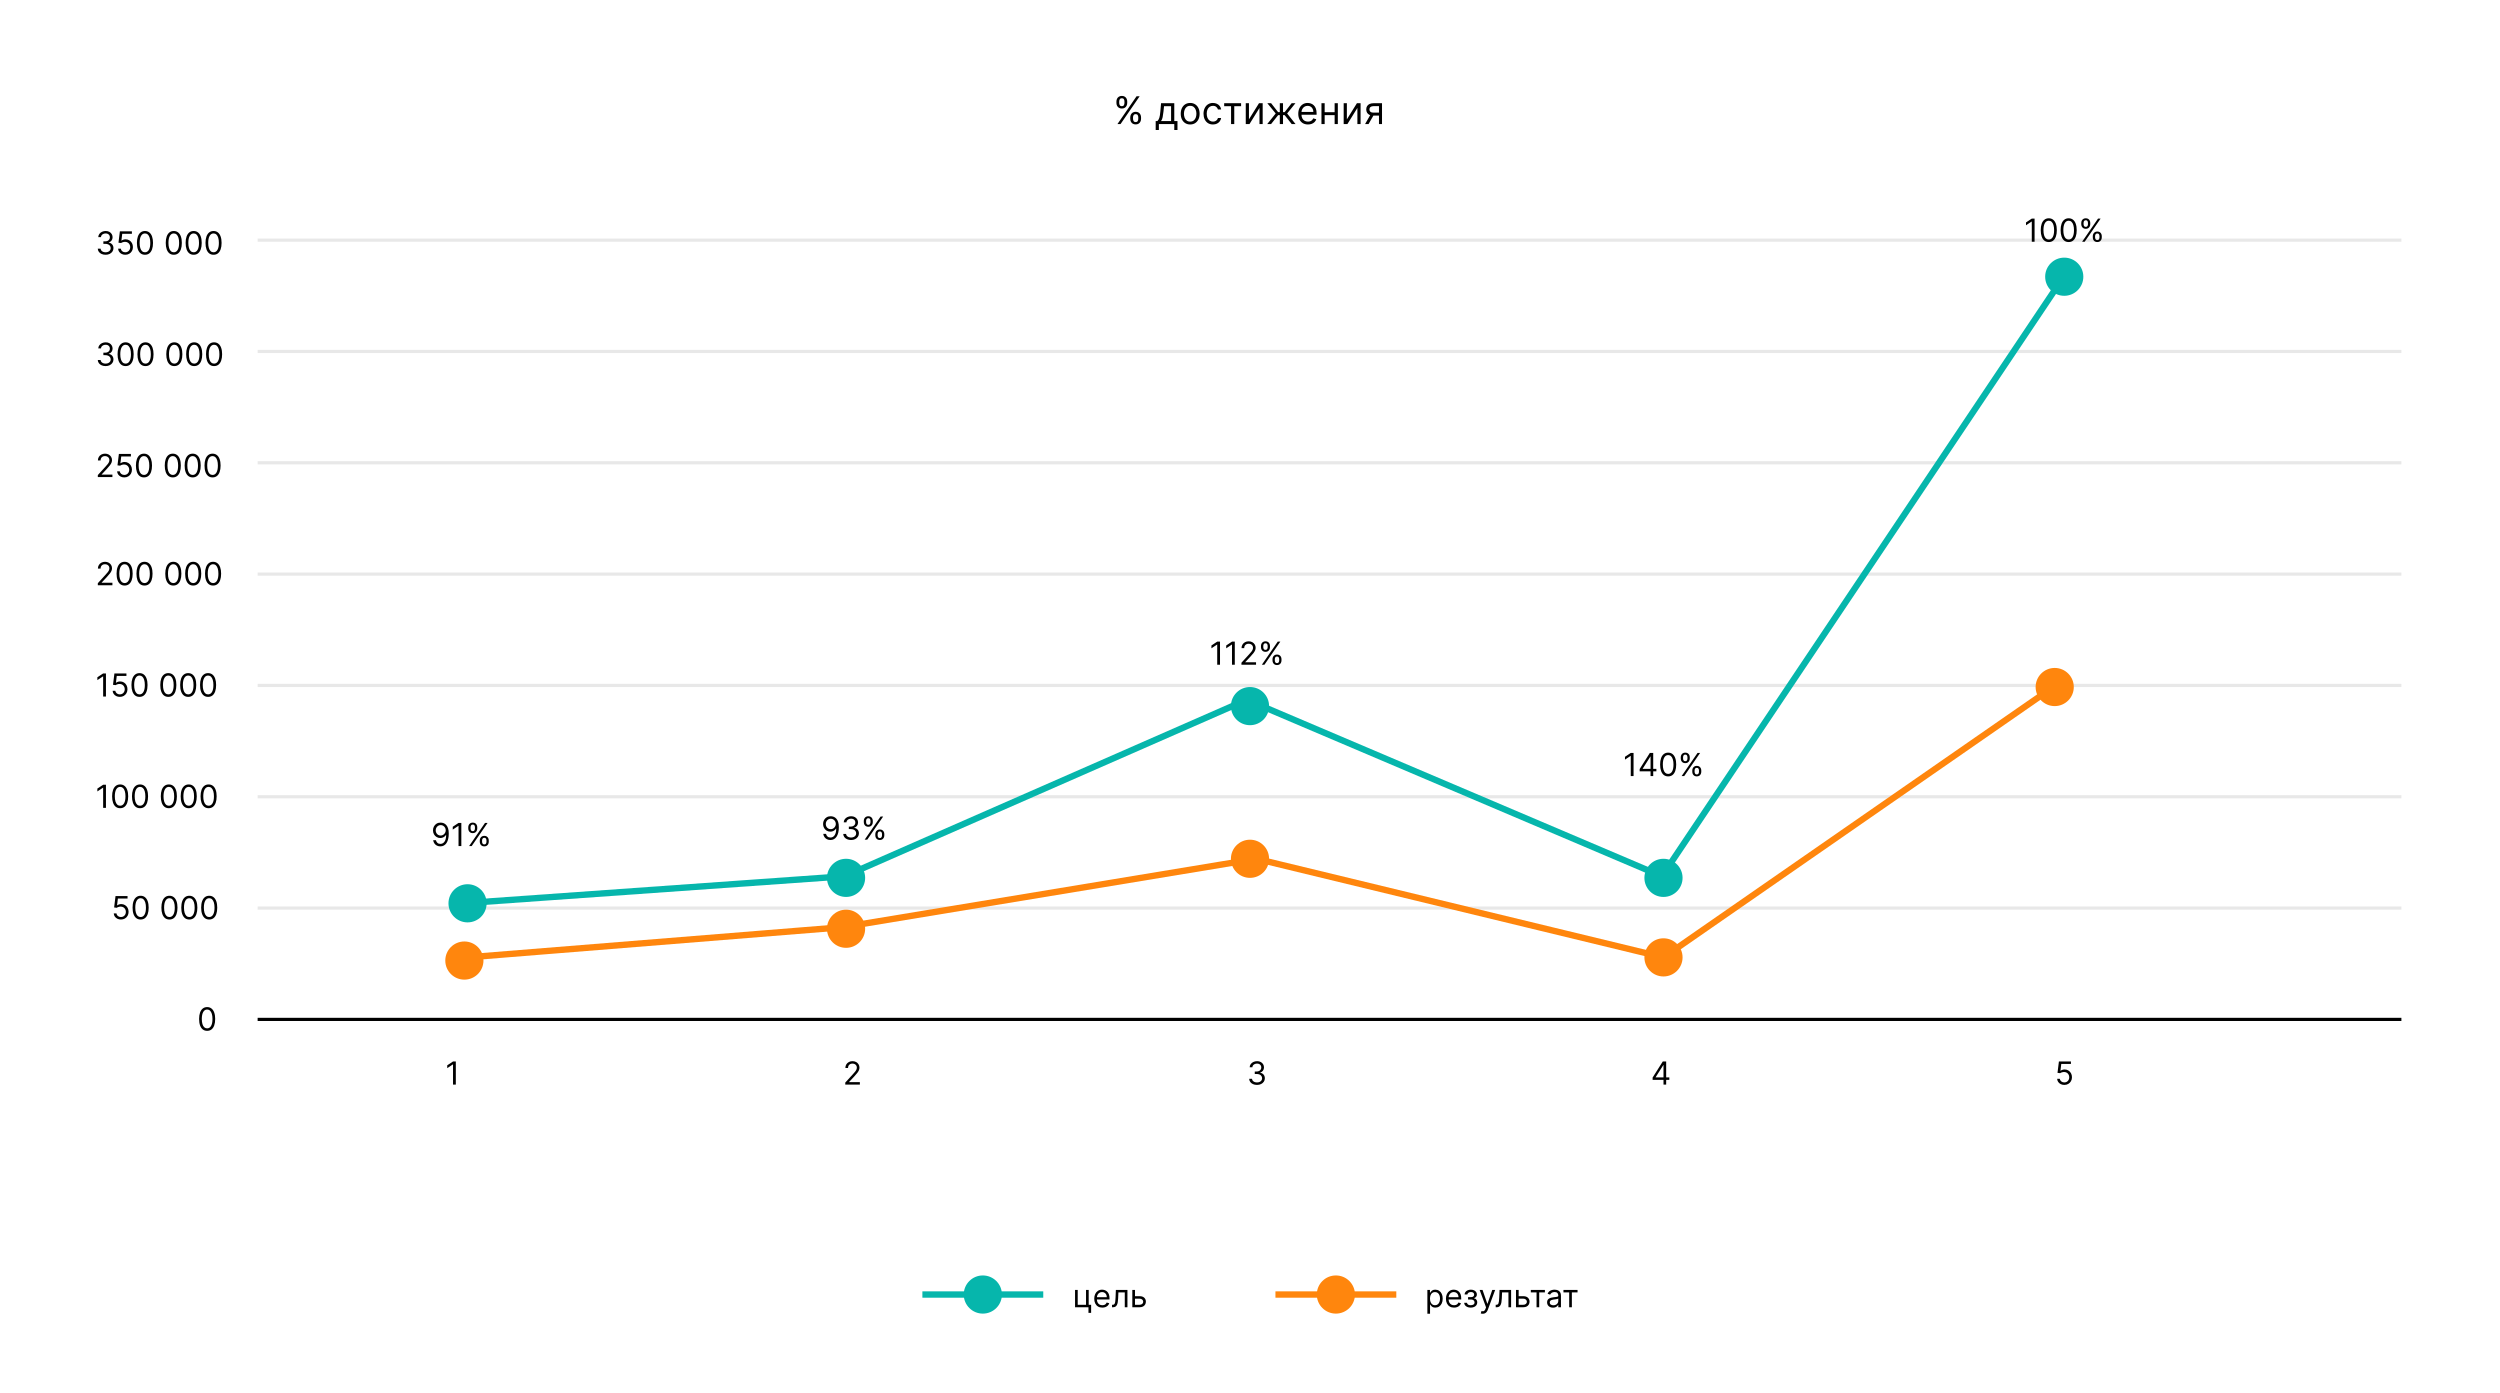 <svg xmlns="http://www.w3.org/2000/svg" width="786" height="438" viewBox="0 0 786 438" fill="none"><rect width="786" height="438" fill="white"></rect><path d="M355.352 37.364V36.903C355.352 36.585 355.418 36.294 355.548 36.03C355.682 35.763 355.875 35.55 356.128 35.391C356.384 35.229 356.693 35.148 357.057 35.148C357.426 35.148 357.736 35.229 357.986 35.391C358.236 35.55 358.425 35.763 358.553 36.03C358.68 36.294 358.744 36.585 358.744 36.903V37.364C358.744 37.682 358.679 37.974 358.548 38.242C358.42 38.506 358.23 38.719 357.977 38.881C357.727 39.04 357.42 39.119 357.057 39.119C356.688 39.119 356.376 39.04 356.124 38.881C355.871 38.719 355.679 38.506 355.548 38.242C355.418 37.974 355.352 37.682 355.352 37.364ZM356.222 36.903V37.364C356.222 37.628 356.284 37.865 356.409 38.075C356.534 38.283 356.75 38.386 357.057 38.386C357.355 38.386 357.565 38.283 357.688 38.075C357.812 37.865 357.875 37.628 357.875 37.364V36.903C357.875 36.639 357.815 36.403 357.696 36.196C357.577 35.986 357.364 35.881 357.057 35.881C356.759 35.881 356.544 35.986 356.413 36.196C356.286 36.403 356.222 36.639 356.222 36.903ZM351.006 32.369V31.909C351.006 31.591 351.071 31.3 351.202 31.035C351.335 30.768 351.528 30.555 351.781 30.396C352.037 30.234 352.347 30.153 352.71 30.153C353.08 30.153 353.389 30.234 353.639 30.396C353.889 30.555 354.078 30.768 354.206 31.035C354.334 31.3 354.398 31.591 354.398 31.909V32.369C354.398 32.688 354.332 32.98 354.202 33.247C354.074 33.511 353.884 33.724 353.631 33.886C353.381 34.045 353.074 34.125 352.71 34.125C352.341 34.125 352.03 34.045 351.777 33.886C351.524 33.724 351.332 33.511 351.202 33.247C351.071 32.98 351.006 32.688 351.006 32.369ZM351.875 31.909V32.369C351.875 32.633 351.938 32.871 352.062 33.081C352.188 33.288 352.403 33.392 352.71 33.392C353.009 33.392 353.219 33.288 353.341 33.081C353.466 32.871 353.528 32.633 353.528 32.369V31.909C353.528 31.645 353.469 31.409 353.349 31.202C353.23 30.991 353.017 30.886 352.71 30.886C352.412 30.886 352.197 30.991 352.067 31.202C351.939 31.409 351.875 31.645 351.875 31.909ZM351.33 39L357.33 30.273H358.301L352.301 39H351.33ZM363.347 40.875V38.062H363.892C364.026 37.923 364.141 37.773 364.237 37.611C364.334 37.449 364.418 37.257 364.489 37.035C364.563 36.811 364.625 36.538 364.676 36.217C364.727 35.894 364.773 35.503 364.812 35.045L365.034 32.455H369.193V38.062H370.199V40.875H369.193V39H364.352V40.875H363.347ZM365.034 38.062H368.188V33.392H365.972L365.801 35.045C365.73 35.73 365.642 36.328 365.537 36.84C365.432 37.351 365.264 37.758 365.034 38.062ZM374.193 39.136C373.602 39.136 373.083 38.996 372.637 38.715C372.194 38.433 371.848 38.04 371.598 37.534C371.35 37.028 371.227 36.438 371.227 35.761C371.227 35.08 371.35 34.484 371.598 33.976C371.848 33.467 372.194 33.072 372.637 32.791C373.083 32.51 373.602 32.369 374.193 32.369C374.784 32.369 375.301 32.51 375.744 32.791C376.19 33.072 376.537 33.467 376.784 33.976C377.034 34.484 377.159 35.08 377.159 35.761C377.159 36.438 377.034 37.028 376.784 37.534C376.537 38.04 376.19 38.433 375.744 38.715C375.301 38.996 374.784 39.136 374.193 39.136ZM374.193 38.233C374.642 38.233 375.011 38.118 375.301 37.888C375.591 37.658 375.805 37.355 375.944 36.98C376.083 36.605 376.153 36.199 376.153 35.761C376.153 35.324 376.083 34.916 375.944 34.538C375.805 34.16 375.591 33.855 375.301 33.622C375.011 33.389 374.642 33.273 374.193 33.273C373.744 33.273 373.375 33.389 373.085 33.622C372.795 33.855 372.581 34.16 372.441 34.538C372.302 34.916 372.233 35.324 372.233 35.761C372.233 36.199 372.302 36.605 372.441 36.98C372.581 37.355 372.795 37.658 373.085 37.888C373.375 38.118 373.744 38.233 374.193 38.233ZM381.353 39.136C380.739 39.136 380.211 38.992 379.768 38.702C379.325 38.412 378.984 38.013 378.745 37.504C378.506 36.996 378.387 36.415 378.387 35.761C378.387 35.097 378.509 34.51 378.754 34.001C379.001 33.49 379.344 33.091 379.785 32.804C380.228 32.514 380.745 32.369 381.336 32.369C381.796 32.369 382.211 32.455 382.58 32.625C382.95 32.795 383.252 33.034 383.488 33.341C383.724 33.648 383.87 34.006 383.927 34.415H382.921C382.844 34.117 382.674 33.852 382.41 33.622C382.148 33.389 381.796 33.273 381.353 33.273C380.961 33.273 380.617 33.375 380.322 33.58C380.029 33.781 379.8 34.067 379.636 34.436C379.474 34.803 379.393 35.233 379.393 35.727C379.393 36.233 379.472 36.673 379.631 37.048C379.793 37.423 380.021 37.715 380.313 37.922C380.609 38.129 380.955 38.233 381.353 38.233C381.614 38.233 381.852 38.188 382.065 38.097C382.278 38.006 382.458 37.875 382.606 37.705C382.754 37.534 382.859 37.33 382.921 37.091H383.927C383.87 37.477 383.729 37.825 383.505 38.135C383.283 38.442 382.989 38.686 382.623 38.868C382.259 39.047 381.836 39.136 381.353 39.136ZM384.881 33.392V32.455H390.2V33.392H388.052V39H387.046V33.392H384.881ZM392.672 37.517L395.826 32.455H396.985V39H395.979V33.938L392.843 39H391.667V32.455H392.672V37.517ZM398.418 39L401.077 35.676L398.452 32.455H399.645L401.827 35.25H402.372V32.455H403.378V35.25H403.906L406.088 32.455H407.281L404.673 35.676L407.315 39H406.105L403.889 36.188H403.378V39H402.372V36.188H401.861L399.628 39H398.418ZM411.227 39.136C410.597 39.136 410.053 38.997 409.595 38.719C409.141 38.438 408.79 38.045 408.543 37.543C408.298 37.037 408.176 36.449 408.176 35.778C408.176 35.108 408.298 34.517 408.543 34.006C408.79 33.492 409.134 33.091 409.574 32.804C410.017 32.514 410.534 32.369 411.125 32.369C411.466 32.369 411.803 32.426 412.135 32.54C412.467 32.653 412.77 32.838 413.043 33.094C413.315 33.347 413.533 33.682 413.695 34.099C413.857 34.517 413.938 35.031 413.938 35.642V36.068H408.892V35.199H412.915C412.915 34.83 412.841 34.5 412.693 34.21C412.548 33.92 412.341 33.692 412.071 33.524C411.804 33.356 411.489 33.273 411.125 33.273C410.724 33.273 410.378 33.372 410.085 33.571C409.795 33.767 409.572 34.023 409.416 34.338C409.26 34.653 409.182 34.992 409.182 35.352V35.932C409.182 36.426 409.267 36.845 409.438 37.189C409.611 37.53 409.851 37.79 410.158 37.969C410.464 38.145 410.821 38.233 411.227 38.233C411.491 38.233 411.73 38.196 411.943 38.122C412.159 38.045 412.345 37.932 412.501 37.781C412.658 37.628 412.778 37.438 412.864 37.21L413.835 37.483C413.733 37.812 413.561 38.102 413.32 38.352C413.078 38.599 412.78 38.793 412.425 38.932C412.07 39.068 411.67 39.136 411.227 39.136ZM419.848 35.267V36.205H416.234V35.267H419.848ZM416.473 32.455V39H415.467V32.455H416.473ZM420.615 32.455V39H419.609V32.455H420.615ZM423.457 37.517L426.611 32.455H427.77V39H426.764V33.938L423.628 39H422.452V32.455H423.457V37.517ZM433.549 39V33.375H431.811C431.419 33.375 431.11 33.466 430.886 33.648C430.662 33.83 430.549 34.08 430.549 34.398C430.549 34.71 430.65 34.956 430.852 35.135C431.056 35.314 431.336 35.403 431.691 35.403H433.805V36.341H431.691C431.248 36.341 430.866 36.263 430.545 36.106C430.224 35.95 429.977 35.727 429.804 35.438C429.63 35.145 429.544 34.798 429.544 34.398C429.544 33.994 429.635 33.648 429.816 33.358C429.998 33.068 430.258 32.845 430.596 32.689C430.937 32.533 431.342 32.455 431.811 32.455H434.504V39H433.549ZM429.186 39L431.044 35.744H432.135L430.277 39H429.186Z" fill="black"></path><path d="M30.753 184V183.361L33.153 180.733C33.435 180.425 33.667 180.158 33.849 179.93C34.032 179.701 34.167 179.485 34.254 179.284C34.344 179.08 34.389 178.867 34.389 178.645C34.389 178.389 34.328 178.168 34.205 177.981C34.084 177.794 33.918 177.649 33.707 177.548C33.497 177.446 33.26 177.395 32.997 177.395C32.718 177.395 32.474 177.453 32.266 177.569C32.06 177.683 31.9 177.842 31.786 178.048C31.675 178.254 31.619 178.496 31.619 178.773H30.781C30.781 178.347 30.88 177.973 31.076 177.651C31.273 177.329 31.54 177.078 31.879 176.898C32.219 176.718 32.602 176.628 33.026 176.628C33.452 176.628 33.829 176.718 34.158 176.898C34.487 177.078 34.745 177.32 34.932 177.626C35.12 177.931 35.213 178.271 35.213 178.645C35.213 178.912 35.164 179.174 35.068 179.43C34.973 179.683 34.807 179.966 34.57 180.278C34.336 180.589 34.01 180.967 33.594 181.415L31.96 183.162V183.219H35.341V184H30.753ZM39.18 184.099C38.645 184.099 38.189 183.954 37.812 183.663C37.436 183.369 37.148 182.944 36.95 182.388C36.751 181.829 36.651 181.154 36.651 180.364C36.651 179.578 36.751 178.906 36.95 178.35C37.151 177.791 37.44 177.365 37.816 177.072C38.195 176.776 38.649 176.628 39.18 176.628C39.71 176.628 40.163 176.776 40.54 177.072C40.919 177.365 41.207 177.791 41.406 178.35C41.608 178.906 41.708 179.578 41.708 180.364C41.708 181.154 41.609 181.829 41.41 182.388C41.211 182.944 40.923 183.369 40.547 183.663C40.17 183.954 39.715 184.099 39.18 184.099ZM39.18 183.318C39.71 183.318 40.122 183.062 40.416 182.551C40.709 182.04 40.856 181.311 40.856 180.364C40.856 179.734 40.788 179.198 40.653 178.755C40.521 178.312 40.329 177.975 40.078 177.743C39.83 177.511 39.53 177.395 39.18 177.395C38.654 177.395 38.243 177.654 37.947 178.173C37.651 178.689 37.504 179.419 37.504 180.364C37.504 180.993 37.57 181.528 37.702 181.969C37.835 182.409 38.026 182.744 38.274 182.974C38.525 183.203 38.827 183.318 39.18 183.318ZM45.43 184.099C44.895 184.099 44.439 183.954 44.062 183.663C43.686 183.369 43.398 182.944 43.2 182.388C43.001 181.829 42.901 181.154 42.901 180.364C42.901 179.578 43.001 178.906 43.2 178.35C43.401 177.791 43.69 177.365 44.066 177.072C44.445 176.776 44.899 176.628 45.43 176.628C45.96 176.628 46.413 176.776 46.79 177.072C47.169 177.365 47.457 177.791 47.656 178.35C47.858 178.906 47.958 179.578 47.958 180.364C47.958 181.154 47.859 181.829 47.66 182.388C47.461 182.944 47.173 183.369 46.797 183.663C46.42 183.954 45.965 184.099 45.43 184.099ZM45.43 183.318C45.96 183.318 46.372 183.062 46.666 182.551C46.959 182.04 47.106 181.311 47.106 180.364C47.106 179.734 47.038 179.198 46.903 178.755C46.771 178.312 46.579 177.975 46.328 177.743C46.08 177.511 45.78 177.395 45.43 177.395C44.904 177.395 44.493 177.654 44.197 178.173C43.901 178.689 43.754 179.419 43.754 180.364C43.754 180.993 43.82 181.528 43.952 181.969C44.085 182.409 44.276 182.744 44.524 182.974C44.775 183.203 45.077 183.318 45.43 183.318ZM54.492 184.099C53.957 184.099 53.501 183.954 53.125 183.663C52.749 183.369 52.461 182.944 52.262 182.388C52.063 181.829 51.964 181.154 51.964 180.364C51.964 179.578 52.063 178.906 52.262 178.35C52.463 177.791 52.752 177.365 53.129 177.072C53.507 176.776 53.962 176.628 54.492 176.628C55.023 176.628 55.476 176.776 55.852 177.072C56.231 177.365 56.52 177.791 56.719 178.35C56.92 178.906 57.021 179.578 57.021 180.364C57.021 181.154 56.921 181.829 56.722 182.388C56.523 182.944 56.236 183.369 55.859 183.663C55.483 183.954 55.027 184.099 54.492 184.099ZM54.492 183.318C55.023 183.318 55.434 183.062 55.728 182.551C56.022 182.04 56.168 181.311 56.168 180.364C56.168 179.734 56.101 179.198 55.966 178.755C55.833 178.312 55.642 177.975 55.391 177.743C55.142 177.511 54.843 177.395 54.492 177.395C53.967 177.395 53.556 177.654 53.26 178.173C52.964 178.689 52.816 179.419 52.816 180.364C52.816 180.993 52.882 181.528 53.015 181.969C53.148 182.409 53.338 182.744 53.587 182.974C53.838 183.203 54.139 183.318 54.492 183.318ZM60.742 184.099C60.207 184.099 59.751 183.954 59.375 183.663C58.999 183.369 58.711 182.944 58.512 182.388C58.313 181.829 58.214 181.154 58.214 180.364C58.214 179.578 58.313 178.906 58.512 178.35C58.713 177.791 59.002 177.365 59.379 177.072C59.757 176.776 60.212 176.628 60.742 176.628C61.273 176.628 61.726 176.776 62.102 177.072C62.481 177.365 62.77 177.791 62.969 178.35C63.17 178.906 63.271 179.578 63.271 180.364C63.271 181.154 63.171 181.829 62.972 182.388C62.773 182.944 62.486 183.369 62.109 183.663C61.733 183.954 61.277 184.099 60.742 184.099ZM60.742 183.318C61.273 183.318 61.684 183.062 61.978 182.551C62.272 182.04 62.418 181.311 62.418 180.364C62.418 179.734 62.351 179.198 62.216 178.755C62.083 178.312 61.892 177.975 61.641 177.743C61.392 177.511 61.093 177.395 60.742 177.395C60.217 177.395 59.806 177.654 59.51 178.173C59.214 178.689 59.066 179.419 59.066 180.364C59.066 180.993 59.132 181.528 59.265 181.969C59.398 182.409 59.588 182.744 59.837 182.974C60.088 183.203 60.389 183.318 60.742 183.318ZM66.992 184.099C66.457 184.099 66.001 183.954 65.625 183.663C65.249 183.369 64.961 182.944 64.762 182.388C64.563 181.829 64.464 181.154 64.464 180.364C64.464 179.578 64.563 178.906 64.762 178.35C64.963 177.791 65.252 177.365 65.629 177.072C66.007 176.776 66.462 176.628 66.992 176.628C67.522 176.628 67.976 176.776 68.352 177.072C68.731 177.365 69.02 177.791 69.219 178.35C69.42 178.906 69.521 179.578 69.521 180.364C69.521 181.154 69.421 181.829 69.222 182.388C69.023 182.944 68.736 183.369 68.359 183.663C67.983 183.954 67.527 184.099 66.992 184.099ZM66.992 183.318C67.522 183.318 67.934 183.062 68.228 182.551C68.522 182.04 68.668 181.311 68.668 180.364C68.668 179.734 68.601 179.198 68.466 178.755C68.333 178.312 68.142 177.975 67.891 177.743C67.642 177.511 67.343 177.395 66.992 177.395C66.467 177.395 66.056 177.654 65.76 178.173C65.464 178.689 65.316 179.419 65.316 180.364C65.316 180.993 65.382 181.528 65.515 181.969C65.647 182.409 65.838 182.744 66.087 182.974C66.338 183.203 66.639 183.318 66.992 183.318Z" fill="black"></path><path d="M30.753 150V149.361L33.153 146.733C33.435 146.425 33.667 146.158 33.849 145.93C34.032 145.701 34.167 145.485 34.254 145.284C34.344 145.08 34.389 144.867 34.389 144.645C34.389 144.389 34.328 144.168 34.205 143.981C34.084 143.794 33.918 143.649 33.707 143.548C33.497 143.446 33.26 143.395 32.997 143.395C32.718 143.395 32.474 143.453 32.266 143.569C32.06 143.683 31.9 143.842 31.786 144.048C31.675 144.254 31.619 144.496 31.619 144.773H30.781C30.781 144.347 30.88 143.973 31.076 143.651C31.273 143.329 31.54 143.078 31.879 142.898C32.219 142.718 32.602 142.628 33.026 142.628C33.452 142.628 33.829 142.718 34.158 142.898C34.487 143.078 34.745 143.32 34.932 143.626C35.12 143.931 35.213 144.271 35.213 144.645C35.213 144.912 35.164 145.174 35.068 145.43C34.973 145.683 34.807 145.966 34.57 146.278C34.336 146.589 34.01 146.967 33.594 147.415L31.96 149.162V149.219H35.341V150H30.753ZM39.08 150.099C38.664 150.099 38.288 150.017 37.955 149.851C37.621 149.685 37.353 149.458 37.152 149.169C36.951 148.88 36.841 148.551 36.822 148.182H37.674C37.707 148.511 37.856 148.783 38.121 148.999C38.389 149.212 38.709 149.318 39.08 149.318C39.379 149.318 39.644 149.248 39.876 149.109C40.11 148.969 40.294 148.777 40.426 148.533C40.561 148.287 40.629 148.009 40.629 147.699C40.629 147.382 40.559 147.099 40.419 146.85C40.282 146.599 40.092 146.402 39.851 146.257C39.609 146.113 39.334 146.039 39.023 146.037C38.801 146.035 38.572 146.069 38.338 146.14C38.104 146.209 37.911 146.297 37.759 146.406L36.935 146.307L37.376 142.727H41.154V143.509H38.114L37.859 145.653H37.901C38.05 145.535 38.237 145.437 38.462 145.359C38.687 145.281 38.922 145.241 39.166 145.241C39.611 145.241 40.007 145.348 40.355 145.561C40.706 145.772 40.98 146.061 41.179 146.428C41.38 146.795 41.481 147.214 41.481 147.685C41.481 148.149 41.377 148.563 41.168 148.928C40.962 149.29 40.678 149.576 40.316 149.787C39.954 149.995 39.542 150.099 39.08 150.099ZM45.264 150.099C44.729 150.099 44.273 149.954 43.897 149.663C43.52 149.369 43.232 148.944 43.034 148.388C42.835 147.829 42.735 147.154 42.735 146.364C42.735 145.578 42.835 144.906 43.034 144.35C43.235 143.791 43.524 143.365 43.9 143.072C44.279 142.776 44.733 142.628 45.264 142.628C45.794 142.628 46.247 142.776 46.624 143.072C47.002 143.365 47.291 143.791 47.49 144.35C47.691 144.906 47.792 145.578 47.792 146.364C47.792 147.154 47.693 147.829 47.494 148.388C47.295 148.944 47.007 149.369 46.631 149.663C46.254 149.954 45.799 150.099 45.264 150.099ZM45.264 149.318C45.794 149.318 46.206 149.062 46.499 148.551C46.793 148.04 46.94 147.311 46.94 146.364C46.94 145.734 46.872 145.198 46.737 144.755C46.605 144.312 46.413 143.975 46.162 143.743C45.913 143.511 45.614 143.395 45.264 143.395C44.738 143.395 44.327 143.654 44.031 144.173C43.736 144.689 43.587 145.419 43.587 146.364C43.587 146.993 43.654 147.528 43.786 147.969C43.919 148.409 44.11 148.744 44.358 148.974C44.609 149.203 44.911 149.318 45.264 149.318ZM54.326 150.099C53.791 150.099 53.335 149.954 52.959 149.663C52.583 149.369 52.295 148.944 52.096 148.388C51.897 147.829 51.798 147.154 51.798 146.364C51.798 145.578 51.897 144.906 52.096 144.35C52.297 143.791 52.586 143.365 52.962 143.072C53.341 142.776 53.796 142.628 54.326 142.628C54.856 142.628 55.31 142.776 55.686 143.072C56.065 143.365 56.354 143.791 56.553 144.35C56.754 144.906 56.855 145.578 56.855 146.364C56.855 147.154 56.755 147.829 56.556 148.388C56.357 148.944 56.07 149.369 55.693 149.663C55.317 149.954 54.861 150.099 54.326 150.099ZM54.326 149.318C54.856 149.318 55.268 149.062 55.562 148.551C55.855 148.04 56.002 147.311 56.002 146.364C56.002 145.734 55.935 145.198 55.8 144.755C55.667 144.312 55.476 143.975 55.225 143.743C54.976 143.511 54.677 143.395 54.326 143.395C53.801 143.395 53.39 143.654 53.094 144.173C52.798 144.689 52.65 145.419 52.65 146.364C52.65 146.993 52.716 147.528 52.849 147.969C52.981 148.409 53.172 148.744 53.421 148.974C53.672 149.203 53.973 149.318 54.326 149.318ZM60.576 150.099C60.041 150.099 59.585 149.954 59.209 149.663C58.833 149.369 58.545 148.944 58.346 148.388C58.147 147.829 58.048 147.154 58.048 146.364C58.048 145.578 58.147 144.906 58.346 144.35C58.547 143.791 58.836 143.365 59.212 143.072C59.591 142.776 60.046 142.628 60.576 142.628C61.106 142.628 61.56 142.776 61.936 143.072C62.315 143.365 62.604 143.791 62.803 144.35C63.004 144.906 63.105 145.578 63.105 146.364C63.105 147.154 63.005 147.829 62.806 148.388C62.607 148.944 62.32 149.369 61.943 149.663C61.567 149.954 61.111 150.099 60.576 150.099ZM60.576 149.318C61.106 149.318 61.518 149.062 61.812 148.551C62.105 148.04 62.252 147.311 62.252 146.364C62.252 145.734 62.185 145.198 62.05 144.755C61.917 144.312 61.726 143.975 61.475 143.743C61.226 143.511 60.927 143.395 60.576 143.395C60.051 143.395 59.64 143.654 59.344 144.173C59.048 144.689 58.9 145.419 58.9 146.364C58.9 146.993 58.966 147.528 59.099 147.969C59.231 148.409 59.422 148.744 59.671 148.974C59.922 149.203 60.223 149.318 60.576 149.318ZM66.826 150.099C66.291 150.099 65.835 149.954 65.459 149.663C65.083 149.369 64.795 148.944 64.596 148.388C64.397 147.829 64.298 147.154 64.298 146.364C64.298 145.578 64.397 144.906 64.596 144.35C64.797 143.791 65.086 143.365 65.463 143.072C65.841 142.776 66.296 142.628 66.826 142.628C67.356 142.628 67.81 142.776 68.186 143.072C68.565 143.365 68.854 143.791 69.053 144.35C69.254 144.906 69.355 145.578 69.355 146.364C69.355 147.154 69.255 147.829 69.056 148.388C68.857 148.944 68.57 149.369 68.193 149.663C67.817 149.954 67.361 150.099 66.826 150.099ZM66.826 149.318C67.356 149.318 67.768 149.062 68.062 148.551C68.356 148.04 68.502 147.311 68.502 146.364C68.502 145.734 68.435 145.198 68.3 144.755C68.167 144.312 67.976 143.975 67.725 143.743C67.476 143.511 67.177 143.395 66.826 143.395C66.301 143.395 65.89 143.654 65.594 144.173C65.298 144.689 65.15 145.419 65.15 146.364C65.15 146.993 65.216 147.528 65.349 147.969C65.481 148.409 65.672 148.744 65.921 148.974C66.172 149.203 66.473 149.318 66.826 149.318Z" fill="black"></path><path d="M33.21 115.099C32.742 115.099 32.324 115.019 31.957 114.858C31.592 114.697 31.302 114.473 31.087 114.187C30.874 113.898 30.758 113.563 30.739 113.182H31.634C31.652 113.416 31.733 113.619 31.875 113.789C32.017 113.957 32.203 114.087 32.432 114.18C32.662 114.272 32.917 114.318 33.196 114.318C33.508 114.318 33.785 114.264 34.027 114.155C34.269 114.046 34.458 113.894 34.595 113.7C34.733 113.506 34.801 113.281 34.801 113.026C34.801 112.758 34.735 112.522 34.602 112.319C34.47 112.113 34.276 111.952 34.02 111.836C33.764 111.72 33.452 111.662 33.082 111.662H32.5V110.881H33.082C33.371 110.881 33.624 110.829 33.842 110.724C34.062 110.62 34.234 110.473 34.357 110.284C34.483 110.095 34.545 109.872 34.545 109.616C34.545 109.37 34.491 109.156 34.382 108.974C34.273 108.791 34.119 108.649 33.92 108.548C33.724 108.446 33.492 108.395 33.224 108.395C32.974 108.395 32.737 108.441 32.514 108.533C32.294 108.623 32.114 108.755 31.974 108.928C31.835 109.098 31.759 109.304 31.747 109.545H30.895C30.909 109.164 31.024 108.83 31.239 108.544C31.455 108.255 31.736 108.03 32.084 107.869C32.435 107.708 32.82 107.628 33.239 107.628C33.688 107.628 34.074 107.719 34.396 107.901C34.718 108.081 34.966 108.319 35.139 108.615C35.311 108.911 35.398 109.231 35.398 109.574C35.398 109.983 35.29 110.333 35.075 110.621C34.861 110.91 34.572 111.11 34.205 111.222V111.278C34.664 111.354 35.023 111.549 35.281 111.864C35.539 112.177 35.668 112.564 35.668 113.026C35.668 113.421 35.56 113.776 35.344 114.091C35.131 114.403 34.84 114.65 34.471 114.83C34.102 115.009 33.681 115.099 33.21 115.099ZM39.492 115.099C38.957 115.099 38.501 114.954 38.125 114.663C37.749 114.369 37.461 113.944 37.262 113.388C37.063 112.829 36.964 112.154 36.964 111.364C36.964 110.578 37.063 109.906 37.262 109.35C37.463 108.791 37.752 108.365 38.129 108.072C38.507 107.776 38.962 107.628 39.492 107.628C40.023 107.628 40.476 107.776 40.852 108.072C41.231 108.365 41.52 108.791 41.719 109.35C41.92 109.906 42.021 110.578 42.021 111.364C42.021 112.154 41.921 112.829 41.722 113.388C41.523 113.944 41.236 114.369 40.859 114.663C40.483 114.954 40.027 115.099 39.492 115.099ZM39.492 114.318C40.023 114.318 40.434 114.062 40.728 113.551C41.022 113.04 41.168 112.311 41.168 111.364C41.168 110.734 41.101 110.198 40.966 109.755C40.833 109.312 40.642 108.975 40.391 108.743C40.142 108.511 39.843 108.395 39.492 108.395C38.967 108.395 38.556 108.654 38.26 109.173C37.964 109.689 37.816 110.419 37.816 111.364C37.816 111.993 37.882 112.528 38.015 112.969C38.148 113.409 38.338 113.744 38.587 113.974C38.838 114.203 39.139 114.318 39.492 114.318ZM45.742 115.099C45.207 115.099 44.751 114.954 44.375 114.663C43.999 114.369 43.711 113.944 43.512 113.388C43.313 112.829 43.214 112.154 43.214 111.364C43.214 110.578 43.313 109.906 43.512 109.35C43.713 108.791 44.002 108.365 44.379 108.072C44.757 107.776 45.212 107.628 45.742 107.628C46.273 107.628 46.726 107.776 47.102 108.072C47.481 108.365 47.77 108.791 47.969 109.35C48.17 109.906 48.271 110.578 48.271 111.364C48.271 112.154 48.171 112.829 47.972 113.388C47.773 113.944 47.486 114.369 47.109 114.663C46.733 114.954 46.277 115.099 45.742 115.099ZM45.742 114.318C46.273 114.318 46.684 114.062 46.978 113.551C47.272 113.04 47.418 112.311 47.418 111.364C47.418 110.734 47.351 110.198 47.216 109.755C47.083 109.312 46.892 108.975 46.641 108.743C46.392 108.511 46.093 108.395 45.742 108.395C45.217 108.395 44.806 108.654 44.51 109.173C44.214 109.689 44.066 110.419 44.066 111.364C44.066 111.993 44.132 112.528 44.265 112.969C44.398 113.409 44.588 113.744 44.837 113.974C45.088 114.203 45.389 114.318 45.742 114.318ZM54.805 115.099C54.27 115.099 53.814 114.954 53.438 114.663C53.061 114.369 52.773 113.944 52.575 113.388C52.376 112.829 52.276 112.154 52.276 111.364C52.276 110.578 52.376 109.906 52.575 109.35C52.776 108.791 53.065 108.365 53.441 108.072C53.82 107.776 54.274 107.628 54.805 107.628C55.335 107.628 55.788 107.776 56.165 108.072C56.544 108.365 56.832 108.791 57.031 109.35C57.233 109.906 57.333 110.578 57.333 111.364C57.333 112.154 57.234 112.829 57.035 113.388C56.836 113.944 56.548 114.369 56.172 114.663C55.795 114.954 55.34 115.099 54.805 115.099ZM54.805 114.318C55.335 114.318 55.747 114.062 56.041 113.551C56.334 113.04 56.481 112.311 56.481 111.364C56.481 110.734 56.413 110.198 56.278 109.755C56.146 109.312 55.954 108.975 55.703 108.743C55.455 108.511 55.155 108.395 54.805 108.395C54.279 108.395 53.868 108.654 53.572 109.173C53.276 109.689 53.129 110.419 53.129 111.364C53.129 111.993 53.195 112.528 53.327 112.969C53.46 113.409 53.651 113.744 53.899 113.974C54.15 114.203 54.452 114.318 54.805 114.318ZM61.055 115.099C60.52 115.099 60.064 114.954 59.688 114.663C59.311 114.369 59.023 113.944 58.825 113.388C58.626 112.829 58.526 112.154 58.526 111.364C58.526 110.578 58.626 109.906 58.825 109.35C59.026 108.791 59.315 108.365 59.691 108.072C60.07 107.776 60.524 107.628 61.055 107.628C61.585 107.628 62.038 107.776 62.415 108.072C62.794 108.365 63.082 108.791 63.281 109.35C63.483 109.906 63.583 110.578 63.583 111.364C63.583 112.154 63.484 112.829 63.285 113.388C63.086 113.944 62.798 114.369 62.422 114.663C62.045 114.954 61.59 115.099 61.055 115.099ZM61.055 114.318C61.585 114.318 61.997 114.062 62.291 113.551C62.584 113.04 62.731 112.311 62.731 111.364C62.731 110.734 62.663 110.198 62.528 109.755C62.396 109.312 62.204 108.975 61.953 108.743C61.705 108.511 61.405 108.395 61.055 108.395C60.529 108.395 60.118 108.654 59.822 109.173C59.526 109.689 59.379 110.419 59.379 111.364C59.379 111.993 59.445 112.528 59.577 112.969C59.71 113.409 59.901 113.744 60.149 113.974C60.4 114.203 60.702 114.318 61.055 114.318ZM67.305 115.099C66.77 115.099 66.314 114.954 65.938 114.663C65.561 114.369 65.273 113.944 65.075 113.388C64.876 112.829 64.776 112.154 64.776 111.364C64.776 110.578 64.876 109.906 65.075 109.35C65.276 108.791 65.565 108.365 65.941 108.072C66.32 107.776 66.774 107.628 67.305 107.628C67.835 107.628 68.288 107.776 68.665 108.072C69.044 108.365 69.332 108.791 69.531 109.35C69.733 109.906 69.833 110.578 69.833 111.364C69.833 112.154 69.734 112.829 69.535 113.388C69.336 113.944 69.048 114.369 68.672 114.663C68.296 114.954 67.84 115.099 67.305 115.099ZM67.305 114.318C67.835 114.318 68.247 114.062 68.54 113.551C68.834 113.04 68.981 112.311 68.981 111.364C68.981 110.734 68.913 110.198 68.778 109.755C68.646 109.312 68.454 108.975 68.203 108.743C67.954 108.511 67.655 108.395 67.305 108.395C66.779 108.395 66.368 108.654 66.072 109.173C65.776 109.689 65.629 110.419 65.629 111.364C65.629 111.993 65.695 112.528 65.827 112.969C65.96 113.409 66.151 113.744 66.399 113.974C66.65 114.203 66.952 114.318 67.305 114.318Z" fill="black"></path><path d="M33.21 80.099C32.742 80.099 32.324 80.019 31.957 79.858C31.592 79.697 31.302 79.473 31.087 79.187C30.874 78.898 30.758 78.563 30.739 78.182H31.634C31.652 78.416 31.733 78.619 31.875 78.789C32.017 78.957 32.203 79.087 32.432 79.18C32.662 79.272 32.917 79.318 33.196 79.318C33.508 79.318 33.785 79.264 34.027 79.155C34.269 79.046 34.458 78.894 34.595 78.7C34.733 78.506 34.801 78.281 34.801 78.026C34.801 77.758 34.735 77.522 34.602 77.319C34.47 77.113 34.276 76.952 34.02 76.836C33.764 76.72 33.452 76.662 33.082 76.662H32.5V75.881H33.082C33.371 75.881 33.624 75.829 33.842 75.724C34.062 75.62 34.234 75.474 34.357 75.284C34.483 75.095 34.545 74.872 34.545 74.617C34.545 74.37 34.491 74.156 34.382 73.974C34.273 73.791 34.119 73.649 33.92 73.548C33.724 73.446 33.492 73.395 33.224 73.395C32.974 73.395 32.737 73.441 32.514 73.533C32.294 73.623 32.114 73.755 31.974 73.928C31.835 74.098 31.759 74.304 31.747 74.546H30.895C30.909 74.164 31.024 73.831 31.239 73.544C31.455 73.255 31.736 73.03 32.084 72.869C32.435 72.708 32.82 72.628 33.239 72.628C33.688 72.628 34.074 72.719 34.396 72.901C34.718 73.081 34.966 73.319 35.139 73.615C35.311 73.911 35.398 74.231 35.398 74.574C35.398 74.983 35.29 75.333 35.075 75.621C34.861 75.91 34.572 76.11 34.205 76.222V76.278C34.664 76.354 35.023 76.549 35.281 76.864C35.539 77.177 35.668 77.564 35.668 78.026C35.668 78.421 35.56 78.776 35.344 79.091C35.131 79.403 34.84 79.65 34.471 79.829C34.102 80.01 33.681 80.099 33.21 80.099ZM39.393 80.099C38.976 80.099 38.601 80.017 38.267 79.851C37.933 79.685 37.666 79.458 37.465 79.169C37.263 78.88 37.153 78.551 37.134 78.182H37.986C38.02 78.511 38.169 78.783 38.434 78.999C38.702 79.212 39.021 79.318 39.393 79.318C39.691 79.318 39.956 79.248 40.188 79.109C40.423 78.969 40.606 78.777 40.739 78.533C40.874 78.287 40.941 78.009 40.941 77.699C40.941 77.382 40.871 77.099 40.731 76.85C40.594 76.599 40.405 76.401 40.163 76.257C39.922 76.113 39.646 76.039 39.336 76.037C39.113 76.035 38.885 76.069 38.651 76.14C38.416 76.209 38.223 76.297 38.072 76.406L37.248 76.307L37.688 72.727H41.467V73.508H38.427L38.171 75.653H38.214C38.363 75.535 38.55 75.437 38.775 75.359C39 75.281 39.234 75.242 39.478 75.242C39.923 75.242 40.32 75.348 40.668 75.561C41.018 75.772 41.293 76.061 41.492 76.428C41.693 76.794 41.793 77.213 41.793 77.685C41.793 78.149 41.689 78.563 41.481 78.928C41.275 79.29 40.991 79.576 40.629 79.787C40.266 79.995 39.854 80.099 39.393 80.099ZM45.576 80.099C45.041 80.099 44.585 79.954 44.209 79.663C43.833 79.369 43.545 78.944 43.346 78.388C43.147 77.829 43.048 77.154 43.048 76.364C43.048 75.578 43.147 74.906 43.346 74.35C43.547 73.791 43.836 73.365 44.212 73.072C44.591 72.776 45.046 72.628 45.576 72.628C46.106 72.628 46.56 72.776 46.936 73.072C47.315 73.365 47.604 73.791 47.803 74.35C48.004 74.906 48.105 75.578 48.105 76.364C48.105 77.154 48.005 77.829 47.806 78.388C47.607 78.944 47.32 79.369 46.943 79.663C46.567 79.954 46.111 80.099 45.576 80.099ZM45.576 79.318C46.106 79.318 46.518 79.062 46.812 78.551C47.105 78.04 47.252 77.311 47.252 76.364C47.252 75.734 47.185 75.198 47.05 74.755C46.917 74.312 46.726 73.975 46.475 73.743C46.226 73.511 45.927 73.395 45.576 73.395C45.051 73.395 44.64 73.654 44.344 74.173C44.048 74.689 43.9 75.419 43.9 76.364C43.9 76.993 43.966 77.528 44.099 77.969C44.231 78.409 44.422 78.744 44.671 78.974C44.922 79.203 45.223 79.318 45.576 79.318ZM54.639 80.099C54.104 80.099 53.648 79.954 53.272 79.663C52.895 79.369 52.607 78.944 52.409 78.388C52.21 77.829 52.11 77.154 52.11 76.364C52.11 75.578 52.21 74.906 52.409 74.35C52.61 73.791 52.899 73.365 53.275 73.072C53.654 72.776 54.108 72.628 54.639 72.628C55.169 72.628 55.622 72.776 55.999 73.072C56.377 73.365 56.666 73.791 56.865 74.35C57.066 74.906 57.167 75.578 57.167 76.364C57.167 77.154 57.068 77.829 56.869 78.388C56.67 78.944 56.382 79.369 56.006 79.663C55.629 79.954 55.174 80.099 54.639 80.099ZM54.639 79.318C55.169 79.318 55.581 79.062 55.874 78.551C56.168 78.04 56.315 77.311 56.315 76.364C56.315 75.734 56.247 75.198 56.112 74.755C55.98 74.312 55.788 73.975 55.537 73.743C55.288 73.511 54.989 73.395 54.639 73.395C54.113 73.395 53.702 73.654 53.406 74.173C53.111 74.689 52.962 75.419 52.962 76.364C52.962 76.993 53.029 77.528 53.161 77.969C53.294 78.409 53.485 78.744 53.733 78.974C53.984 79.203 54.286 79.318 54.639 79.318ZM60.889 80.099C60.354 80.099 59.898 79.954 59.522 79.663C59.145 79.369 58.857 78.944 58.659 78.388C58.46 77.829 58.36 77.154 58.36 76.364C58.36 75.578 58.46 74.906 58.659 74.35C58.86 73.791 59.149 73.365 59.525 73.072C59.904 72.776 60.358 72.628 60.889 72.628C61.419 72.628 61.872 72.776 62.249 73.072C62.627 73.365 62.916 73.791 63.115 74.35C63.316 74.906 63.417 75.578 63.417 76.364C63.417 77.154 63.318 77.829 63.119 78.388C62.92 78.944 62.632 79.369 62.256 79.663C61.879 79.954 61.424 80.099 60.889 80.099ZM60.889 79.318C61.419 79.318 61.831 79.062 62.124 78.551C62.418 78.04 62.565 77.311 62.565 76.364C62.565 75.734 62.497 75.198 62.362 74.755C62.23 74.312 62.038 73.975 61.787 73.743C61.538 73.511 61.239 73.395 60.889 73.395C60.363 73.395 59.952 73.654 59.656 74.173C59.361 74.689 59.212 75.419 59.212 76.364C59.212 76.993 59.279 77.528 59.411 77.969C59.544 78.409 59.735 78.744 59.983 78.974C60.234 79.203 60.536 79.318 60.889 79.318ZM67.139 80.099C66.604 80.099 66.148 79.954 65.772 79.663C65.395 79.369 65.107 78.944 64.909 78.388C64.71 77.829 64.61 77.154 64.61 76.364C64.61 75.578 64.71 74.906 64.909 74.35C65.11 73.791 65.399 73.365 65.775 73.072C66.154 72.776 66.608 72.628 67.139 72.628C67.669 72.628 68.122 72.776 68.499 73.072C68.877 73.365 69.166 73.791 69.365 74.35C69.567 74.906 69.667 75.578 69.667 76.364C69.667 77.154 69.568 77.829 69.369 78.388C69.17 78.944 68.882 79.369 68.506 79.663C68.129 79.954 67.674 80.099 67.139 80.099ZM67.139 79.318C67.669 79.318 68.081 79.062 68.374 78.551C68.668 78.04 68.815 77.311 68.815 76.364C68.815 75.734 68.747 75.198 68.612 74.755C68.48 74.312 68.288 73.975 68.037 73.743C67.788 73.511 67.489 73.395 67.139 73.395C66.613 73.395 66.202 73.654 65.906 74.173C65.611 74.689 65.463 75.419 65.463 76.364C65.463 76.993 65.529 77.528 65.661 77.969C65.794 78.409 65.985 78.744 66.233 78.974C66.484 79.203 66.786 79.318 67.139 79.318Z" fill="black"></path><path d="M33.31 211.727V219H32.429V212.651H32.386L30.611 213.83V212.935L32.429 211.727H33.31ZM37.674 219.099C37.257 219.099 36.882 219.017 36.548 218.851C36.215 218.685 35.947 218.458 35.746 218.169C35.544 217.88 35.434 217.551 35.416 217.182H36.268C36.301 217.511 36.45 217.783 36.715 217.999C36.983 218.212 37.302 218.318 37.674 218.318C37.972 218.318 38.237 218.248 38.469 218.109C38.704 217.969 38.887 217.777 39.02 217.533C39.155 217.287 39.222 217.009 39.222 216.699C39.222 216.382 39.153 216.099 39.013 215.85C38.876 215.599 38.686 215.402 38.445 215.257C38.203 215.113 37.927 215.039 37.617 215.037C37.395 215.035 37.166 215.069 36.932 215.14C36.697 215.209 36.505 215.297 36.353 215.406L35.529 215.307L35.969 211.727H39.748V212.509H36.708L36.452 214.653H36.495C36.644 214.535 36.831 214.437 37.056 214.359C37.281 214.281 37.515 214.241 37.759 214.241C38.204 214.241 38.601 214.348 38.949 214.561C39.299 214.772 39.574 215.061 39.773 215.428C39.974 215.795 40.075 216.214 40.075 216.685C40.075 217.149 39.97 217.563 39.762 217.928C39.556 218.29 39.272 218.576 38.91 218.787C38.548 218.995 38.136 219.099 37.674 219.099ZM43.857 219.099C43.322 219.099 42.867 218.954 42.49 218.663C42.114 218.369 41.826 217.944 41.627 217.388C41.428 216.829 41.329 216.154 41.329 215.364C41.329 214.578 41.428 213.906 41.627 213.35C41.828 212.791 42.117 212.365 42.494 212.072C42.873 211.776 43.327 211.628 43.857 211.628C44.388 211.628 44.841 211.776 45.218 212.072C45.596 212.365 45.885 212.791 46.084 213.35C46.285 213.906 46.386 214.578 46.386 215.364C46.386 216.154 46.286 216.829 46.087 217.388C45.889 217.944 45.601 218.369 45.225 218.663C44.848 218.954 44.392 219.099 43.857 219.099ZM43.857 218.318C44.388 218.318 44.8 218.062 45.093 217.551C45.387 217.04 45.534 216.311 45.534 215.364C45.534 214.734 45.466 214.198 45.331 213.755C45.199 213.312 45.007 212.975 44.756 212.743C44.507 212.511 44.208 212.395 43.857 212.395C43.332 212.395 42.921 212.654 42.625 213.173C42.329 213.689 42.181 214.419 42.181 215.364C42.181 215.993 42.248 216.528 42.38 216.969C42.513 217.409 42.703 217.744 42.952 217.974C43.203 218.203 43.505 218.318 43.857 218.318ZM52.92 219.099C52.385 219.099 51.929 218.954 51.553 218.663C51.176 218.369 50.889 217.944 50.69 217.388C50.491 216.829 50.392 216.154 50.392 215.364C50.392 214.578 50.491 213.906 50.69 213.35C50.891 212.791 51.18 212.365 51.556 212.072C51.935 211.776 52.39 211.628 52.92 211.628C53.45 211.628 53.904 211.776 54.28 212.072C54.659 212.365 54.948 212.791 55.147 213.35C55.348 213.906 55.448 214.578 55.448 215.364C55.448 216.154 55.349 216.829 55.15 217.388C54.951 217.944 54.663 218.369 54.287 218.663C53.911 218.954 53.455 219.099 52.92 219.099ZM52.92 218.318C53.45 218.318 53.862 218.062 54.156 217.551C54.449 217.04 54.596 216.311 54.596 215.364C54.596 214.734 54.529 214.198 54.394 213.755C54.261 213.312 54.069 212.975 53.818 212.743C53.57 212.511 53.27 212.395 52.92 212.395C52.394 212.395 51.984 212.654 51.688 213.173C51.392 213.689 51.244 214.419 51.244 215.364C51.244 215.993 51.31 216.528 51.443 216.969C51.575 217.409 51.766 217.744 52.014 217.974C52.265 218.203 52.567 218.318 52.92 218.318ZM59.17 219.099C58.635 219.099 58.179 218.954 57.803 218.663C57.426 218.369 57.139 217.944 56.94 217.388C56.741 216.829 56.642 216.154 56.642 215.364C56.642 214.578 56.741 213.906 56.94 213.35C57.141 212.791 57.43 212.365 57.806 212.072C58.185 211.776 58.64 211.628 59.17 211.628C59.7 211.628 60.154 211.776 60.53 212.072C60.909 212.365 61.198 212.791 61.397 213.35C61.598 213.906 61.698 214.578 61.698 215.364C61.698 216.154 61.599 216.829 61.4 217.388C61.201 217.944 60.913 218.369 60.537 218.663C60.161 218.954 59.705 219.099 59.17 219.099ZM59.17 218.318C59.7 218.318 60.112 218.062 60.406 217.551C60.699 217.04 60.846 216.311 60.846 215.364C60.846 214.734 60.779 214.198 60.644 213.755C60.511 213.312 60.319 212.975 60.068 212.743C59.82 212.511 59.52 212.395 59.17 212.395C58.644 212.395 58.234 212.654 57.938 213.173C57.642 213.689 57.494 214.419 57.494 215.364C57.494 215.993 57.56 216.528 57.693 216.969C57.825 217.409 58.016 217.744 58.264 217.974C58.515 218.203 58.817 218.318 59.17 218.318ZM65.42 219.099C64.885 219.099 64.429 218.954 64.053 218.663C63.676 218.369 63.389 217.944 63.19 217.388C62.991 216.829 62.892 216.154 62.892 215.364C62.892 214.578 62.991 213.906 63.19 213.35C63.391 212.791 63.68 212.365 64.056 212.072C64.435 211.776 64.89 211.628 65.42 211.628C65.95 211.628 66.404 211.776 66.78 212.072C67.159 212.365 67.448 212.791 67.647 213.35C67.848 213.906 67.948 214.578 67.948 215.364C67.948 216.154 67.849 216.829 67.65 217.388C67.451 217.944 67.163 218.369 66.787 218.663C66.411 218.954 65.955 219.099 65.42 219.099ZM65.42 218.318C65.95 218.318 66.362 218.062 66.656 217.551C66.949 217.04 67.096 216.311 67.096 215.364C67.096 214.734 67.029 214.198 66.894 213.755C66.761 213.312 66.569 212.975 66.318 212.743C66.07 212.511 65.77 212.395 65.42 212.395C64.894 212.395 64.484 212.654 64.188 213.173C63.892 213.689 63.744 214.419 63.744 215.364C63.744 215.993 63.81 216.528 63.943 216.969C64.075 217.409 64.266 217.744 64.514 217.974C64.765 218.203 65.067 218.318 65.42 218.318Z" fill="black"></path><path d="M33.31 246.727V254H32.429V247.651H32.386L30.611 248.83V247.935L32.429 246.727H33.31ZM37.773 254.099C37.238 254.099 36.783 253.954 36.406 253.663C36.03 253.369 35.742 252.944 35.543 252.388C35.344 251.829 35.245 251.154 35.245 250.364C35.245 249.578 35.344 248.906 35.543 248.35C35.745 247.791 36.033 247.365 36.41 247.072C36.789 246.776 37.243 246.628 37.773 246.628C38.304 246.628 38.757 246.776 39.133 247.072C39.512 247.365 39.801 247.791 40 248.35C40.201 248.906 40.302 249.578 40.302 250.364C40.302 251.154 40.202 251.829 40.004 252.388C39.805 252.944 39.517 253.369 39.141 253.663C38.764 253.954 38.309 254.099 37.773 254.099ZM37.773 253.318C38.304 253.318 38.716 253.062 39.009 252.551C39.303 252.04 39.45 251.311 39.45 250.364C39.45 249.734 39.382 249.198 39.247 248.755C39.115 248.312 38.923 247.975 38.672 247.743C38.423 247.511 38.124 247.395 37.773 247.395C37.248 247.395 36.837 247.654 36.541 248.173C36.245 248.689 36.097 249.419 36.097 250.364C36.097 250.993 36.164 251.528 36.296 251.969C36.429 252.409 36.619 252.744 36.868 252.974C37.119 253.203 37.421 253.318 37.773 253.318ZM44.023 254.099C43.488 254.099 43.033 253.954 42.656 253.663C42.28 253.369 41.992 252.944 41.793 252.388C41.594 251.829 41.495 251.154 41.495 250.364C41.495 249.578 41.594 248.906 41.793 248.35C41.995 247.791 42.283 247.365 42.66 247.072C43.039 246.776 43.493 246.628 44.023 246.628C44.554 246.628 45.007 246.776 45.383 247.072C45.762 247.365 46.051 247.791 46.25 248.35C46.451 248.906 46.552 249.578 46.552 250.364C46.552 251.154 46.452 251.829 46.254 252.388C46.055 252.944 45.767 253.369 45.391 253.663C45.014 253.954 44.559 254.099 44.023 254.099ZM44.023 253.318C44.554 253.318 44.966 253.062 45.259 252.551C45.553 252.04 45.7 251.311 45.7 250.364C45.7 249.734 45.632 249.198 45.497 248.755C45.365 248.312 45.173 247.975 44.922 247.743C44.673 247.511 44.374 247.395 44.023 247.395C43.498 247.395 43.087 247.654 42.791 248.173C42.495 248.689 42.347 249.419 42.347 250.364C42.347 250.993 42.414 251.528 42.546 251.969C42.679 252.409 42.869 252.744 43.118 252.974C43.369 253.203 43.671 253.318 44.023 253.318ZM53.086 254.099C52.551 254.099 52.095 253.954 51.719 253.663C51.342 253.369 51.055 252.944 50.856 252.388C50.657 251.829 50.557 251.154 50.557 250.364C50.557 249.578 50.657 248.906 50.856 248.35C51.057 247.791 51.346 247.365 51.722 247.072C52.101 246.776 52.556 246.628 53.086 246.628C53.616 246.628 54.07 246.776 54.446 247.072C54.825 247.365 55.114 247.791 55.312 248.35C55.514 248.906 55.614 249.578 55.614 250.364C55.614 251.154 55.515 251.829 55.316 252.388C55.117 252.944 54.83 253.369 54.453 253.663C54.077 253.954 53.621 254.099 53.086 254.099ZM53.086 253.318C53.616 253.318 54.028 253.062 54.322 252.551C54.615 252.04 54.762 251.311 54.762 250.364C54.762 249.734 54.695 249.198 54.56 248.755C54.427 248.312 54.235 247.975 53.984 247.743C53.736 247.511 53.436 247.395 53.086 247.395C52.56 247.395 52.15 247.654 51.854 248.173C51.558 248.689 51.41 249.419 51.41 250.364C51.41 250.993 51.476 251.528 51.609 251.969C51.741 252.409 51.932 252.744 52.18 252.974C52.431 253.203 52.733 253.318 53.086 253.318ZM59.336 254.099C58.801 254.099 58.345 253.954 57.969 253.663C57.592 253.369 57.305 252.944 57.106 252.388C56.907 251.829 56.807 251.154 56.807 250.364C56.807 249.578 56.907 248.906 57.106 248.35C57.307 247.791 57.596 247.365 57.972 247.072C58.351 246.776 58.806 246.628 59.336 246.628C59.866 246.628 60.32 246.776 60.696 247.072C61.075 247.365 61.364 247.791 61.562 248.35C61.764 248.906 61.864 249.578 61.864 250.364C61.864 251.154 61.765 251.829 61.566 252.388C61.367 252.944 61.08 253.369 60.703 253.663C60.327 253.954 59.871 254.099 59.336 254.099ZM59.336 253.318C59.866 253.318 60.278 253.062 60.572 252.551C60.865 252.04 61.012 251.311 61.012 250.364C61.012 249.734 60.945 249.198 60.81 248.755C60.677 248.312 60.485 247.975 60.234 247.743C59.986 247.511 59.686 247.395 59.336 247.395C58.81 247.395 58.4 247.654 58.104 248.173C57.808 248.689 57.66 249.419 57.66 250.364C57.66 250.993 57.726 251.528 57.859 251.969C57.991 252.409 58.182 252.744 58.43 252.974C58.681 253.203 58.983 253.318 59.336 253.318ZM65.586 254.099C65.051 254.099 64.595 253.954 64.219 253.663C63.842 253.369 63.555 252.944 63.356 252.388C63.157 251.829 63.057 251.154 63.057 250.364C63.057 249.578 63.157 248.906 63.356 248.35C63.557 247.791 63.846 247.365 64.222 247.072C64.601 246.776 65.056 246.628 65.586 246.628C66.116 246.628 66.57 246.776 66.946 247.072C67.325 247.365 67.614 247.791 67.812 248.35C68.014 248.906 68.114 249.578 68.114 250.364C68.114 251.154 68.015 251.829 67.816 252.388C67.617 252.944 67.329 253.369 66.953 253.663C66.577 253.954 66.121 254.099 65.586 254.099ZM65.586 253.318C66.116 253.318 66.528 253.062 66.822 252.551C67.115 252.04 67.262 251.311 67.262 250.364C67.262 249.734 67.195 249.198 67.06 248.755C66.927 248.312 66.735 247.975 66.484 247.743C66.236 247.511 65.936 247.395 65.586 247.395C65.06 247.395 64.65 247.654 64.354 248.173C64.058 248.689 63.91 249.419 63.91 250.364C63.91 250.993 63.976 251.528 64.109 251.969C64.241 252.409 64.432 252.744 64.68 252.974C64.931 253.203 65.233 253.318 65.586 253.318Z" fill="black"></path><path d="M38.026 289.099C37.609 289.099 37.234 289.017 36.9 288.851C36.566 288.685 36.298 288.458 36.097 288.169C35.896 287.88 35.786 287.551 35.767 287.182H36.619C36.653 287.511 36.802 287.783 37.067 287.999C37.334 288.212 37.654 288.318 38.026 288.318C38.324 288.318 38.589 288.248 38.821 288.109C39.055 287.969 39.239 287.777 39.371 287.533C39.506 287.287 39.574 287.009 39.574 286.699C39.574 286.382 39.504 286.099 39.364 285.85C39.227 285.599 39.038 285.402 38.796 285.257C38.555 285.113 38.279 285.039 37.969 285.037C37.746 285.035 37.518 285.069 37.283 285.14C37.049 285.209 36.856 285.297 36.705 285.406L35.881 285.307L36.321 281.727H40.099V282.509H37.06L36.804 284.653H36.847C36.996 284.535 37.183 284.437 37.408 284.359C37.633 284.281 37.867 284.241 38.111 284.241C38.556 284.241 38.952 284.348 39.3 284.561C39.651 284.772 39.925 285.061 40.124 285.428C40.325 285.795 40.426 286.214 40.426 286.685C40.426 287.149 40.322 287.563 40.114 287.928C39.908 288.29 39.624 288.576 39.261 288.787C38.899 288.995 38.487 289.099 38.026 289.099ZM44.209 289.099C43.674 289.099 43.218 288.954 42.842 288.663C42.465 288.369 42.178 287.944 41.979 287.388C41.78 286.829 41.681 286.154 41.681 285.364C41.681 284.578 41.78 283.906 41.979 283.35C42.18 282.791 42.469 282.365 42.845 282.072C43.224 281.776 43.679 281.628 44.209 281.628C44.739 281.628 45.193 281.776 45.569 282.072C45.948 282.365 46.237 282.791 46.435 283.35C46.637 283.906 46.737 284.578 46.737 285.364C46.737 286.154 46.638 286.829 46.439 287.388C46.24 287.944 45.953 288.369 45.576 288.663C45.2 288.954 44.744 289.099 44.209 289.099ZM44.209 288.318C44.739 288.318 45.151 288.062 45.445 287.551C45.738 287.04 45.885 286.311 45.885 285.364C45.885 284.734 45.818 284.198 45.683 283.755C45.55 283.312 45.358 282.975 45.107 282.743C44.859 282.511 44.559 282.395 44.209 282.395C43.683 282.395 43.273 282.654 42.977 283.173C42.681 283.689 42.533 284.419 42.533 285.364C42.533 285.993 42.599 286.528 42.732 286.969C42.864 287.409 43.055 287.744 43.303 287.974C43.554 288.203 43.856 288.318 44.209 288.318ZM53.272 289.099C52.736 289.099 52.281 288.954 51.904 288.663C51.528 288.369 51.24 287.944 51.041 287.388C50.843 286.829 50.743 286.154 50.743 285.364C50.743 284.578 50.843 283.906 51.041 283.35C51.243 282.791 51.531 282.365 51.908 282.072C52.287 281.776 52.741 281.628 53.272 281.628C53.802 281.628 54.255 281.776 54.632 282.072C55.01 282.365 55.299 282.791 55.498 283.35C55.699 283.906 55.8 284.578 55.8 285.364C55.8 286.154 55.7 286.829 55.502 287.388C55.303 287.944 55.015 288.369 54.639 288.663C54.262 288.954 53.806 289.099 53.272 289.099ZM53.272 288.318C53.802 288.318 54.214 288.062 54.507 287.551C54.801 287.04 54.948 286.311 54.948 285.364C54.948 284.734 54.88 284.198 54.745 283.755C54.613 283.312 54.421 282.975 54.17 282.743C53.921 282.511 53.622 282.395 53.272 282.395C52.746 282.395 52.335 282.654 52.039 283.173C51.743 283.689 51.595 284.419 51.595 285.364C51.595 285.993 51.662 286.528 51.794 286.969C51.927 287.409 52.117 287.744 52.366 287.974C52.617 288.203 52.919 288.318 53.272 288.318ZM59.522 289.099C58.986 289.099 58.531 288.954 58.154 288.663C57.778 288.369 57.49 287.944 57.291 287.388C57.093 286.829 56.993 286.154 56.993 285.364C56.993 284.578 57.093 283.906 57.291 283.35C57.493 282.791 57.781 282.365 58.158 282.072C58.537 281.776 58.991 281.628 59.522 281.628C60.052 281.628 60.505 281.776 60.882 282.072C61.26 282.365 61.549 282.791 61.748 283.35C61.949 283.906 62.05 284.578 62.05 285.364C62.05 286.154 61.95 286.829 61.752 287.388C61.553 287.944 61.265 288.369 60.889 288.663C60.512 288.954 60.056 289.099 59.522 289.099ZM59.522 288.318C60.052 288.318 60.464 288.062 60.757 287.551C61.051 287.04 61.198 286.311 61.198 285.364C61.198 284.734 61.13 284.198 60.995 283.755C60.863 283.312 60.671 282.975 60.42 282.743C60.171 282.511 59.872 282.395 59.522 282.395C58.996 282.395 58.585 282.654 58.289 283.173C57.993 283.689 57.845 284.419 57.845 285.364C57.845 285.993 57.912 286.528 58.044 286.969C58.177 287.409 58.367 287.744 58.616 287.974C58.867 288.203 59.169 288.318 59.522 288.318ZM65.772 289.099C65.236 289.099 64.781 288.954 64.404 288.663C64.028 288.369 63.74 287.944 63.541 287.388C63.343 286.829 63.243 286.154 63.243 285.364C63.243 284.578 63.343 283.906 63.541 283.35C63.743 282.791 64.031 282.365 64.408 282.072C64.787 281.776 65.241 281.628 65.772 281.628C66.302 281.628 66.755 281.776 67.132 282.072C67.51 282.365 67.799 282.791 67.998 283.35C68.199 283.906 68.3 284.578 68.3 285.364C68.3 286.154 68.201 286.829 68.002 287.388C67.803 287.944 67.515 288.369 67.139 288.663C66.762 288.954 66.306 289.099 65.772 289.099ZM65.772 288.318C66.302 288.318 66.714 288.062 67.007 287.551C67.301 287.04 67.448 286.311 67.448 285.364C67.448 284.734 67.38 284.198 67.245 283.755C67.113 283.312 66.921 282.975 66.67 282.743C66.421 282.511 66.122 282.395 65.772 282.395C65.246 282.395 64.835 282.654 64.539 283.173C64.243 283.689 64.095 284.419 64.095 285.364C64.095 285.993 64.162 286.528 64.294 286.969C64.427 287.409 64.617 287.744 64.866 287.974C65.117 288.203 65.419 288.318 65.772 288.318Z" fill="black"></path><path d="M143.31 333.727V341H142.429V334.651H142.386L140.611 335.83V334.935L142.429 333.727H143.31Z" fill="black"></path><path d="M265.753 341V340.361L268.153 337.733C268.435 337.425 268.667 337.158 268.849 336.93C269.032 336.701 269.167 336.485 269.254 336.284C269.344 336.08 269.389 335.867 269.389 335.645C269.389 335.389 269.328 335.168 269.205 334.981C269.084 334.794 268.918 334.649 268.707 334.548C268.497 334.446 268.26 334.395 267.997 334.395C267.718 334.395 267.474 334.453 267.266 334.569C267.06 334.683 266.9 334.842 266.786 335.048C266.675 335.254 266.619 335.496 266.619 335.773H265.781C265.781 335.347 265.879 334.973 266.076 334.651C266.272 334.329 266.54 334.078 266.879 333.898C267.219 333.718 267.602 333.628 268.026 333.628C268.452 333.628 268.829 333.718 269.158 333.898C269.487 334.078 269.746 334.32 269.933 334.626C270.12 334.931 270.213 335.271 270.213 335.645C270.213 335.912 270.165 336.174 270.067 336.43C269.973 336.683 269.807 336.966 269.57 337.278C269.336 337.589 269.01 337.967 268.594 338.415L266.96 340.162V340.219H270.341V341H265.753Z" fill="black"></path><path d="M395.21 341.099C394.741 341.099 394.324 341.019 393.957 340.858C393.592 340.697 393.302 340.473 393.087 340.187C392.874 339.898 392.758 339.563 392.739 339.182H393.634C393.652 339.416 393.733 339.619 393.875 339.789C394.017 339.957 394.203 340.087 394.433 340.18C394.662 340.272 394.917 340.318 395.196 340.318C395.509 340.318 395.786 340.264 396.027 340.155C396.268 340.046 396.458 339.894 396.595 339.7C396.732 339.506 396.801 339.281 396.801 339.026C396.801 338.758 396.735 338.522 396.602 338.319C396.47 338.113 396.276 337.952 396.02 337.836C395.764 337.72 395.452 337.662 395.082 337.662H394.5V336.881H395.082C395.371 336.881 395.625 336.829 395.842 336.724C396.063 336.62 396.234 336.473 396.357 336.284C396.483 336.095 396.545 335.872 396.545 335.616C396.545 335.37 396.491 335.156 396.382 334.974C396.273 334.791 396.119 334.649 395.92 334.548C395.724 334.446 395.492 334.395 395.224 334.395C394.973 334.395 394.737 334.441 394.514 334.533C394.294 334.623 394.114 334.755 393.974 334.928C393.835 335.098 393.759 335.304 393.747 335.545H392.895C392.909 335.164 393.024 334.83 393.239 334.544C393.455 334.255 393.737 334.03 394.085 333.869C394.435 333.708 394.82 333.628 395.239 333.628C395.688 333.628 396.074 333.719 396.396 333.901C396.718 334.081 396.966 334.319 397.138 334.615C397.311 334.911 397.398 335.231 397.398 335.574C397.398 335.983 397.29 336.333 397.075 336.621C396.862 336.91 396.571 337.11 396.205 337.222V337.278C396.664 337.354 397.022 337.549 397.281 337.864C397.539 338.177 397.668 338.564 397.668 339.026C397.668 339.421 397.56 339.776 397.344 340.091C397.131 340.403 396.84 340.65 396.471 340.83C396.102 341.009 395.681 341.099 395.21 341.099Z" fill="black"></path><path d="M519.582 339.509V338.784L522.778 333.727H523.304V334.849H522.949L520.534 338.67V338.727H524.838V339.509H519.582ZM523.006 341V339.288V338.951V333.727H523.844V341H523.006Z" fill="black"></path><path d="M649.026 341.099C648.609 341.099 648.234 341.017 647.9 340.851C647.566 340.685 647.299 340.458 647.097 340.169C646.896 339.88 646.786 339.551 646.767 339.182H647.619C647.652 339.511 647.802 339.783 648.067 339.999C648.334 340.212 648.654 340.318 649.026 340.318C649.324 340.318 649.589 340.248 649.821 340.109C650.055 339.969 650.239 339.777 650.371 339.533C650.506 339.287 650.574 339.009 650.574 338.699C650.574 338.382 650.504 338.099 650.364 337.85C650.227 337.599 650.038 337.402 649.796 337.257C649.555 337.113 649.279 337.039 648.969 337.037C648.746 337.035 648.518 337.069 648.283 337.14C648.049 337.209 647.856 337.297 647.705 337.406L646.881 337.307L647.321 333.727H651.099V334.509H648.06L647.804 336.653H647.847C647.996 336.535 648.183 336.437 648.408 336.359C648.633 336.281 648.867 336.241 649.111 336.241C649.556 336.241 649.952 336.348 650.3 336.561C650.651 336.772 650.925 337.061 651.124 337.428C651.326 337.795 651.426 338.214 651.426 338.685C651.426 339.149 651.322 339.563 651.114 339.928C650.908 340.29 650.624 340.576 650.261 340.787C649.899 340.995 649.487 341.099 649.026 341.099Z" fill="black"></path><path d="M65.125 324.099C64.59 324.099 64.134 323.954 63.758 323.663C63.381 323.369 63.094 322.944 62.895 322.388C62.696 321.829 62.597 321.154 62.597 320.364C62.597 319.578 62.696 318.906 62.895 318.35C63.096 317.791 63.385 317.365 63.761 317.072C64.14 316.776 64.595 316.628 65.125 316.628C65.655 316.628 66.109 316.776 66.485 317.072C66.864 317.365 67.153 317.791 67.352 318.35C67.553 318.906 67.653 319.578 67.653 320.364C67.653 321.154 67.554 321.829 67.355 322.388C67.156 322.944 66.869 323.369 66.492 323.663C66.116 323.954 65.66 324.099 65.125 324.099ZM65.125 323.318C65.655 323.318 66.067 323.062 66.361 322.551C66.654 322.04 66.801 321.311 66.801 320.364C66.801 319.734 66.734 319.198 66.599 318.755C66.466 318.312 66.274 317.975 66.023 317.743C65.775 317.511 65.475 317.395 65.125 317.395C64.599 317.395 64.189 317.654 63.893 318.173C63.597 318.689 63.449 319.419 63.449 320.364C63.449 320.993 63.515 321.528 63.648 321.969C63.78 322.409 63.971 322.744 64.219 322.974C64.47 323.203 64.772 323.318 65.125 323.318Z" fill="black"></path><line x1="81" y1="180.5" x2="755" y2="180.5" stroke="#E8E8E8"></line><line x1="81" y1="215.5" x2="755" y2="215.5" stroke="#E8E8E8"></line><line x1="81" y1="75.5" x2="755" y2="75.5" stroke="#E8E8E8"></line><line x1="81" y1="250.5" x2="755" y2="250.5" stroke="#E8E8E8"></line><line x1="81" y1="110.5" x2="755" y2="110.5" stroke="#E8E8E8"></line><line x1="81" y1="285.5" x2="755" y2="285.5" stroke="#E8E8E8"></line><line x1="81" y1="145.5" x2="755" y2="145.5" stroke="#E8E8E8"></line><line x1="81" y1="320.5" x2="755" y2="320.5" stroke="black"></line><path d="M145.5 284L265.5 275.5L392 220L522.5 275.5L648.5 87.5" stroke="#06B6AC" stroke-width="2"></path><path d="M147 301L265 291.5L395 270L523 301L647 215" stroke="#FF860D" stroke-width="2"></path><circle cx="147" cy="284" r="6" fill="#06B6AC"></circle><circle cx="146" cy="302" r="6" fill="#FF860D"></circle><circle cx="266" cy="292" r="6" fill="#FF860D"></circle><circle cx="393" cy="270" r="6" fill="#FF860D"></circle><circle cx="523" cy="301" r="6" fill="#FF860D"></circle><circle cx="646" cy="216" r="6" fill="#FF860D"></circle><circle cx="266" cy="276" r="6" fill="#06B6AC"></circle><circle cx="393" cy="222" r="6" fill="#06B6AC"></circle><circle cx="523" cy="276" r="6" fill="#06B6AC"></circle><circle cx="649" cy="87" r="6" fill="#06B6AC"></circle><path d="M138.561 258.628C138.86 258.63 139.158 258.687 139.456 258.798C139.755 258.91 140.027 259.094 140.273 259.352C140.519 259.608 140.717 259.957 140.866 260.4C141.015 260.843 141.09 261.398 141.09 262.065C141.09 262.712 141.028 263.286 140.905 263.788C140.784 264.287 140.609 264.709 140.38 265.052C140.152 265.395 139.875 265.656 139.549 265.833C139.224 266.011 138.857 266.099 138.448 266.099C138.041 266.099 137.677 266.019 137.358 265.858C137.04 265.695 136.78 265.469 136.576 265.18C136.375 264.888 136.246 264.551 136.189 264.168H137.056C137.134 264.501 137.289 264.777 137.521 264.995C137.755 265.21 138.064 265.318 138.448 265.318C139.009 265.318 139.451 265.073 139.776 264.583C140.103 264.093 140.266 263.401 140.266 262.506H140.209C140.076 262.705 139.919 262.876 139.737 263.021C139.554 263.165 139.352 263.276 139.13 263.354C138.907 263.433 138.67 263.472 138.419 263.472C138.003 263.472 137.62 263.369 137.272 263.163C136.927 262.954 136.65 262.669 136.441 262.307C136.235 261.942 136.132 261.526 136.132 261.057C136.132 260.612 136.232 260.205 136.431 259.835C136.632 259.464 136.914 259.168 137.276 258.947C137.64 258.727 138.069 258.621 138.561 258.628ZM138.561 259.409C138.263 259.409 137.994 259.484 137.755 259.633C137.518 259.78 137.33 259.978 137.191 260.229C137.053 260.478 136.985 260.754 136.985 261.057C136.985 261.36 137.051 261.636 137.184 261.884C137.318 262.13 137.502 262.327 137.734 262.474C137.968 262.618 138.235 262.69 138.533 262.69C138.758 262.69 138.967 262.647 139.161 262.559C139.356 262.469 139.525 262.347 139.669 262.193C139.816 262.037 139.931 261.861 140.014 261.664C140.097 261.465 140.138 261.258 140.138 261.043C140.138 260.759 140.069 260.492 139.932 260.244C139.797 259.995 139.61 259.794 139.371 259.64C139.134 259.486 138.864 259.409 138.561 259.409ZM145.043 258.727V266H144.162V259.651H144.12L142.344 260.83V259.935L144.162 258.727H145.043ZM150.842 264.636V264.253C150.842 263.988 150.897 263.745 151.005 263.525C151.117 263.302 151.278 263.125 151.488 262.992C151.701 262.857 151.959 262.79 152.263 262.79C152.57 262.79 152.828 262.857 153.037 262.992C153.245 263.125 153.402 263.302 153.509 263.525C153.616 263.745 153.669 263.988 153.669 264.253V264.636C153.669 264.902 153.614 265.145 153.505 265.368C153.399 265.588 153.24 265.766 153.03 265.901C152.821 266.033 152.566 266.099 152.263 266.099C151.955 266.099 151.696 266.033 151.485 265.901C151.274 265.766 151.114 265.588 151.005 265.368C150.897 265.145 150.842 264.902 150.842 264.636ZM151.566 264.253V264.636C151.566 264.857 151.619 265.054 151.723 265.229C151.827 265.402 152.007 265.489 152.263 265.489C152.511 265.489 152.686 265.402 152.788 265.229C152.892 265.054 152.944 264.857 152.944 264.636V264.253C152.944 264.033 152.895 263.836 152.795 263.663C152.696 263.488 152.518 263.401 152.263 263.401C152.014 263.401 151.835 263.488 151.726 263.663C151.62 263.836 151.566 264.033 151.566 264.253ZM147.22 260.474V260.091C147.22 259.826 147.274 259.583 147.383 259.363C147.495 259.14 147.656 258.963 147.866 258.83C148.079 258.695 148.337 258.628 148.64 258.628C148.948 258.628 149.206 258.695 149.415 258.83C149.623 258.963 149.78 259.14 149.887 259.363C149.993 259.583 150.047 259.826 150.047 260.091V260.474C150.047 260.74 149.992 260.983 149.883 261.206C149.777 261.426 149.618 261.604 149.407 261.739C149.199 261.871 148.943 261.938 148.64 261.938C148.333 261.938 148.073 261.871 147.863 261.739C147.652 261.604 147.492 261.426 147.383 261.206C147.274 260.983 147.22 260.74 147.22 260.474ZM147.944 260.091V260.474C147.944 260.695 147.996 260.892 148.101 261.067C148.205 261.24 148.385 261.327 148.64 261.327C148.889 261.327 149.064 261.24 149.166 261.067C149.27 260.892 149.322 260.695 149.322 260.474V260.091C149.322 259.871 149.272 259.674 149.173 259.501C149.074 259.326 148.896 259.239 148.64 259.239C148.392 259.239 148.213 259.326 148.104 259.501C147.998 259.674 147.944 259.871 147.944 260.091ZM147.49 266L152.49 258.727H153.299L148.299 266H147.49Z" fill="black"></path><path d="M261.202 256.628C261.5 256.63 261.799 256.687 262.097 256.798C262.395 256.91 262.667 257.094 262.914 257.352C263.16 257.608 263.358 257.957 263.507 258.4C263.656 258.843 263.73 259.398 263.73 260.065C263.73 260.712 263.669 261.286 263.546 261.788C263.425 262.287 263.25 262.709 263.02 263.052C262.793 263.395 262.516 263.656 262.189 263.833C261.865 264.011 261.498 264.099 261.088 264.099C260.681 264.099 260.318 264.019 259.998 263.858C259.681 263.695 259.42 263.469 259.217 263.18C259.016 262.888 258.887 262.551 258.83 262.168H259.696C259.774 262.501 259.929 262.777 260.161 262.995C260.396 263.21 260.705 263.318 261.088 263.318C261.649 263.318 262.092 263.073 262.416 262.583C262.743 262.093 262.907 261.401 262.907 260.506H262.85C262.717 260.705 262.56 260.876 262.377 261.021C262.195 261.165 261.993 261.276 261.77 261.354C261.548 261.433 261.311 261.472 261.06 261.472C260.643 261.472 260.261 261.369 259.913 261.163C259.567 260.954 259.29 260.669 259.082 260.307C258.876 259.942 258.773 259.526 258.773 259.057C258.773 258.612 258.872 258.205 259.071 257.835C259.273 257.464 259.554 257.168 259.916 256.947C260.281 256.727 260.71 256.621 261.202 256.628ZM261.202 257.409C260.904 257.409 260.635 257.484 260.396 257.633C260.159 257.78 259.971 257.978 259.831 258.229C259.694 258.478 259.625 258.754 259.625 259.057C259.625 259.36 259.692 259.636 259.824 259.884C259.959 260.13 260.143 260.327 260.375 260.474C260.609 260.618 260.875 260.69 261.174 260.69C261.398 260.69 261.608 260.647 261.802 260.559C261.996 260.469 262.166 260.347 262.31 260.193C262.457 260.037 262.572 259.861 262.654 259.664C262.737 259.465 262.779 259.258 262.779 259.043C262.779 258.759 262.71 258.492 262.573 258.244C262.438 257.995 262.251 257.794 262.012 257.64C261.775 257.486 261.505 257.409 261.202 257.409ZM267.584 264.099C267.116 264.099 266.698 264.019 266.331 263.858C265.966 263.697 265.676 263.473 265.461 263.187C265.248 262.898 265.132 262.563 265.113 262.182H266.008C266.026 262.416 266.107 262.619 266.249 262.789C266.391 262.957 266.577 263.087 266.807 263.18C267.036 263.272 267.291 263.318 267.57 263.318C267.883 263.318 268.16 263.264 268.401 263.155C268.642 263.046 268.832 262.894 268.969 262.7C269.107 262.506 269.175 262.281 269.175 262.026C269.175 261.758 269.109 261.522 268.976 261.319C268.844 261.113 268.65 260.952 268.394 260.836C268.138 260.72 267.826 260.662 267.456 260.662H266.874V259.881H267.456C267.745 259.881 267.999 259.829 268.216 259.724C268.437 259.62 268.608 259.473 268.731 259.284C268.857 259.095 268.919 258.872 268.919 258.616C268.919 258.37 268.865 258.156 268.756 257.974C268.647 257.791 268.493 257.649 268.294 257.548C268.098 257.446 267.866 257.395 267.598 257.395C267.348 257.395 267.111 257.441 266.888 257.533C266.668 257.623 266.488 257.755 266.348 257.928C266.209 258.098 266.133 258.304 266.121 258.545H265.269C265.283 258.164 265.398 257.83 265.613 257.544C265.829 257.255 266.111 257.03 266.459 256.869C266.809 256.708 267.194 256.628 267.613 256.628C268.062 256.628 268.448 256.719 268.77 256.901C269.092 257.081 269.34 257.319 269.513 257.615C269.685 257.911 269.772 258.231 269.772 258.574C269.772 258.983 269.664 259.333 269.449 259.621C269.236 259.91 268.946 260.11 268.579 260.222V260.278C269.038 260.354 269.397 260.549 269.655 260.864C269.913 261.177 270.042 261.564 270.042 262.026C270.042 262.421 269.934 262.776 269.718 263.091C269.505 263.403 269.214 263.65 268.845 263.83C268.476 264.009 268.055 264.099 267.584 264.099ZM275.201 262.636V262.253C275.201 261.988 275.256 261.745 275.365 261.525C275.476 261.302 275.637 261.125 275.848 260.992C276.061 260.857 276.319 260.79 276.622 260.79C276.93 260.79 277.188 260.857 277.396 260.992C277.604 261.125 277.762 261.302 277.868 261.525C277.975 261.745 278.028 261.988 278.028 262.253V262.636C278.028 262.902 277.974 263.145 277.865 263.368C277.758 263.588 277.6 263.766 277.389 263.901C277.181 264.033 276.925 264.099 276.622 264.099C276.314 264.099 276.055 264.033 275.844 263.901C275.633 263.766 275.474 263.588 275.365 263.368C275.256 263.145 275.201 262.902 275.201 262.636ZM275.926 262.253V262.636C275.926 262.857 275.978 263.054 276.082 263.229C276.186 263.402 276.366 263.489 276.622 263.489C276.87 263.489 277.046 263.402 277.147 263.229C277.252 263.054 277.304 262.857 277.304 262.636V262.253C277.304 262.033 277.254 261.836 277.155 261.663C277.055 261.488 276.878 261.401 276.622 261.401C276.373 261.401 276.195 261.488 276.086 261.663C275.979 261.836 275.926 262.033 275.926 262.253ZM271.579 258.474V258.091C271.579 257.826 271.634 257.583 271.743 257.363C271.854 257.14 272.015 256.963 272.226 256.83C272.439 256.695 272.697 256.628 273 256.628C273.307 256.628 273.566 256.695 273.774 256.83C273.982 256.963 274.14 257.14 274.246 257.363C274.353 257.583 274.406 257.826 274.406 258.091V258.474C274.406 258.74 274.352 258.983 274.243 259.206C274.136 259.426 273.977 259.604 273.767 259.739C273.558 259.871 273.303 259.938 273 259.938C272.692 259.938 272.433 259.871 272.222 259.739C272.011 259.604 271.852 259.426 271.743 259.206C271.634 258.983 271.579 258.74 271.579 258.474ZM272.304 258.091V258.474C272.304 258.695 272.356 258.892 272.46 259.067C272.564 259.24 272.744 259.327 273 259.327C273.248 259.327 273.424 259.24 273.525 259.067C273.629 258.892 273.682 258.695 273.682 258.474V258.091C273.682 257.871 273.632 257.674 273.532 257.501C273.433 257.326 273.255 257.239 273 257.239C272.751 257.239 272.572 257.326 272.464 257.501C272.357 257.674 272.304 257.871 272.304 258.091ZM271.849 264L276.849 256.727H277.659L272.659 264H271.849Z" fill="black"></path><path d="M383.571 201.727V209H382.691V202.651H382.648L380.873 203.83V202.935L382.691 201.727H383.571ZM388.22 201.727V209H387.339V202.651H387.297L385.521 203.83V202.935L387.339 201.727H388.22ZM390.311 209V208.361L392.712 205.733C392.994 205.425 393.226 205.158 393.408 204.93C393.59 204.701 393.725 204.485 393.813 204.284C393.903 204.08 393.948 203.867 393.948 203.645C393.948 203.389 393.886 203.168 393.763 202.981C393.642 202.794 393.477 202.649 393.266 202.548C393.055 202.446 392.819 202.395 392.556 202.395C392.276 202.395 392.033 202.453 391.824 202.569C391.618 202.683 391.458 202.842 391.345 203.048C391.234 203.254 391.178 203.496 391.178 203.773H390.34C390.34 203.347 390.438 202.973 390.635 202.651C390.831 202.329 391.099 202.078 391.437 201.898C391.778 201.718 392.16 201.628 392.584 201.628C393.01 201.628 393.388 201.718 393.717 201.898C394.046 202.078 394.304 202.32 394.491 202.626C394.678 202.931 394.772 203.271 394.772 203.645C394.772 203.912 394.723 204.174 394.626 204.43C394.531 204.683 394.366 204.966 394.129 205.278C393.895 205.589 393.569 205.967 393.152 206.415L391.519 208.162V208.219H394.9V209H390.311ZM400.074 207.636V207.253C400.074 206.988 400.128 206.745 400.237 206.525C400.348 206.302 400.509 206.125 400.72 205.992C400.933 205.857 401.191 205.79 401.494 205.79C401.802 205.79 402.06 205.857 402.268 205.992C402.476 206.125 402.634 206.302 402.74 206.525C402.847 206.745 402.9 206.988 402.9 207.253V207.636C402.9 207.902 402.846 208.145 402.737 208.368C402.63 208.588 402.472 208.766 402.261 208.901C402.053 209.033 401.797 209.099 401.494 209.099C401.186 209.099 400.927 209.033 400.716 208.901C400.506 208.766 400.346 208.588 400.237 208.368C400.128 208.145 400.074 207.902 400.074 207.636ZM400.798 207.253V207.636C400.798 207.857 400.85 208.054 400.954 208.229C401.058 208.402 401.238 208.489 401.494 208.489C401.743 208.489 401.918 208.402 402.02 208.229C402.124 208.054 402.176 207.857 402.176 207.636V207.253C402.176 207.033 402.126 206.836 402.027 206.663C401.927 206.488 401.75 206.401 401.494 206.401C401.245 206.401 401.067 206.488 400.958 206.663C400.851 206.836 400.798 207.033 400.798 207.253ZM396.451 203.474V203.091C396.451 202.826 396.506 202.583 396.615 202.363C396.726 202.14 396.887 201.963 397.098 201.83C397.311 201.695 397.569 201.628 397.872 201.628C398.18 201.628 398.438 201.695 398.646 201.83C398.854 201.963 399.012 202.14 399.118 202.363C399.225 202.583 399.278 202.826 399.278 203.091V203.474C399.278 203.74 399.224 203.983 399.115 204.206C399.008 204.426 398.85 204.604 398.639 204.739C398.431 204.871 398.175 204.938 397.872 204.938C397.564 204.938 397.305 204.871 397.094 204.739C396.883 204.604 396.724 204.426 396.615 204.206C396.506 203.983 396.451 203.74 396.451 203.474ZM397.176 203.091V203.474C397.176 203.695 397.228 203.892 397.332 204.067C397.436 204.24 397.616 204.327 397.872 204.327C398.12 204.327 398.296 204.24 398.397 204.067C398.502 203.892 398.554 203.695 398.554 203.474V203.091C398.554 202.871 398.504 202.674 398.404 202.501C398.305 202.326 398.127 202.239 397.872 202.239C397.623 202.239 397.444 202.326 397.336 202.501C397.229 202.674 397.176 202.871 397.176 203.091ZM396.721 209L401.721 201.727H402.531L397.531 209H396.721Z" fill="black"></path><path d="M513.59 236.727V244H512.709V237.651H512.667L510.891 238.83V237.935L512.709 236.727H513.59ZM515.511 242.509V241.784L518.707 236.727H519.233V237.849H518.878L516.463 241.67V241.727H520.767V242.509H515.511ZM518.934 244V242.288V241.951V236.727H519.772V244H518.934ZM524.47 244.099C523.935 244.099 523.479 243.954 523.103 243.663C522.726 243.369 522.438 242.944 522.24 242.388C522.041 241.829 521.941 241.154 521.941 240.364C521.941 239.578 522.041 238.906 522.24 238.35C522.441 237.791 522.73 237.365 523.106 237.072C523.485 236.776 523.939 236.628 524.47 236.628C525 236.628 525.453 236.776 525.83 237.072C526.209 237.365 526.497 237.791 526.696 238.35C526.898 238.906 526.998 239.578 526.998 240.364C526.998 241.154 526.899 241.829 526.7 242.388C526.501 242.944 526.213 243.369 525.837 243.663C525.46 243.954 525.005 244.099 524.47 244.099ZM524.47 243.318C525 243.318 525.412 243.062 525.706 242.551C525.999 242.04 526.146 241.311 526.146 240.364C526.146 239.734 526.078 239.198 525.943 238.755C525.811 238.312 525.619 237.975 525.368 237.743C525.12 237.511 524.82 237.395 524.47 237.395C523.944 237.395 523.533 237.654 523.237 238.173C522.942 238.689 522.794 239.419 522.794 240.364C522.794 240.993 522.86 241.528 522.992 241.969C523.125 242.409 523.316 242.744 523.564 242.974C523.815 243.203 524.117 243.318 524.47 243.318ZM532.055 242.636V242.253C532.055 241.988 532.109 241.745 532.218 241.525C532.33 241.302 532.491 241.125 532.701 240.992C532.914 240.857 533.172 240.79 533.475 240.79C533.783 240.79 534.041 240.857 534.25 240.992C534.458 241.125 534.615 241.302 534.722 241.525C534.828 241.745 534.882 241.988 534.882 242.253V242.636C534.882 242.902 534.827 243.145 534.718 243.368C534.612 243.588 534.453 243.766 534.242 243.901C534.034 244.033 533.778 244.099 533.475 244.099C533.168 244.099 532.908 244.033 532.698 243.901C532.487 243.766 532.327 243.588 532.218 243.368C532.109 243.145 532.055 242.902 532.055 242.636ZM532.779 242.253V242.636C532.779 242.857 532.831 243.054 532.936 243.229C533.04 243.402 533.22 243.489 533.475 243.489C533.724 243.489 533.899 243.402 534.001 243.229C534.105 243.054 534.157 242.857 534.157 242.636V242.253C534.157 242.033 534.108 241.836 534.008 241.663C533.909 241.488 533.731 241.401 533.475 241.401C533.227 241.401 533.048 241.488 532.939 241.663C532.833 241.836 532.779 242.033 532.779 242.253ZM528.433 238.474V238.091C528.433 237.826 528.487 237.583 528.596 237.363C528.707 237.14 528.868 236.963 529.079 236.83C529.292 236.695 529.55 236.628 529.853 236.628C530.161 236.628 530.419 236.695 530.627 236.83C530.836 236.963 530.993 237.14 531.1 237.363C531.206 237.583 531.259 237.826 531.259 238.091V238.474C531.259 238.74 531.205 238.983 531.096 239.206C530.99 239.426 530.831 239.604 530.62 239.739C530.412 239.871 530.156 239.938 529.853 239.938C529.545 239.938 529.286 239.871 529.076 239.739C528.865 239.604 528.705 239.426 528.596 239.206C528.487 238.983 528.433 238.74 528.433 238.474ZM529.157 238.091V238.474C529.157 238.695 529.209 238.892 529.313 239.067C529.418 239.24 529.598 239.327 529.853 239.327C530.102 239.327 530.277 239.24 530.379 239.067C530.483 238.892 530.535 238.695 530.535 238.474V238.091C530.535 237.871 530.485 237.674 530.386 237.501C530.286 237.326 530.109 237.239 529.853 237.239C529.605 237.239 529.426 237.326 529.317 237.501C529.21 237.674 529.157 237.871 529.157 238.091ZM528.703 244L533.703 236.727H534.512L529.512 244H528.703Z" fill="black"></path><path d="M639.673 68.727V76H638.792V69.651H638.75L636.974 70.829V69.935L638.792 68.727H639.673ZM644.137 76.099C643.602 76.099 643.146 75.954 642.77 75.663C642.393 75.369 642.105 74.944 641.907 74.388C641.708 73.829 641.608 73.154 641.608 72.364C641.608 71.578 641.708 70.906 641.907 70.35C642.108 69.791 642.397 69.365 642.773 69.072C643.152 68.776 643.606 68.628 644.137 68.628C644.667 68.628 645.12 68.776 645.497 69.072C645.876 69.365 646.164 69.791 646.363 70.35C646.565 70.906 646.665 71.578 646.665 72.364C646.665 73.154 646.566 73.829 646.367 74.388C646.168 74.944 645.88 75.369 645.504 75.663C645.127 75.954 644.672 76.099 644.137 76.099ZM644.137 75.318C644.667 75.318 645.079 75.062 645.373 74.551C645.666 74.04 645.813 73.311 645.813 72.364C645.813 71.734 645.745 71.198 645.61 70.755C645.478 70.312 645.286 69.975 645.035 69.743C644.787 69.511 644.487 69.395 644.137 69.395C643.611 69.395 643.2 69.654 642.904 70.173C642.609 70.689 642.461 71.419 642.461 72.364C642.461 72.993 642.527 73.528 642.659 73.969C642.792 74.409 642.983 74.744 643.231 74.974C643.482 75.203 643.784 75.318 644.137 75.318ZM650.387 76.099C649.852 76.099 649.396 75.954 649.02 75.663C648.643 75.369 648.355 74.944 648.157 74.388C647.958 73.829 647.858 73.154 647.858 72.364C647.858 71.578 647.958 70.906 648.157 70.35C648.358 69.791 648.647 69.365 649.023 69.072C649.402 68.776 649.856 68.628 650.387 68.628C650.917 68.628 651.37 68.776 651.747 69.072C652.126 69.365 652.414 69.791 652.613 70.35C652.815 70.906 652.915 71.578 652.915 72.364C652.915 73.154 652.816 73.829 652.617 74.388C652.418 74.944 652.13 75.369 651.754 75.663C651.377 75.954 650.922 76.099 650.387 76.099ZM650.387 75.318C650.917 75.318 651.329 75.062 651.623 74.551C651.916 74.04 652.063 73.311 652.063 72.364C652.063 71.734 651.995 71.198 651.86 70.755C651.728 70.312 651.536 69.975 651.285 69.743C651.037 69.511 650.737 69.395 650.387 69.395C649.861 69.395 649.45 69.654 649.154 70.173C648.859 70.689 648.711 71.419 648.711 72.364C648.711 72.993 648.777 73.528 648.909 73.969C649.042 74.409 649.233 74.744 649.481 74.974C649.732 75.203 650.034 75.318 650.387 75.318ZM657.972 74.636V74.253C657.972 73.988 658.026 73.745 658.135 73.525C658.247 73.302 658.408 73.125 658.618 72.992C658.831 72.857 659.089 72.79 659.392 72.79C659.7 72.79 659.958 72.857 660.167 72.992C660.375 73.125 660.532 73.302 660.639 73.525C660.745 73.745 660.799 73.988 660.799 74.253V74.636C660.799 74.901 660.744 75.145 660.635 75.368C660.529 75.588 660.37 75.766 660.159 75.901C659.951 76.033 659.695 76.099 659.392 76.099C659.085 76.099 658.825 76.033 658.615 75.901C658.404 75.766 658.244 75.588 658.135 75.368C658.026 75.145 657.972 74.901 657.972 74.636ZM658.696 74.253V74.636C658.696 74.856 658.748 75.054 658.853 75.229C658.957 75.402 659.137 75.489 659.392 75.489C659.641 75.489 659.816 75.402 659.918 75.229C660.022 75.054 660.074 74.856 660.074 74.636V74.253C660.074 74.033 660.025 73.836 659.925 73.663C659.826 73.488 659.648 73.401 659.392 73.401C659.144 73.401 658.965 73.488 658.856 73.663C658.75 73.836 658.696 74.033 658.696 74.253ZM654.35 70.474V70.091C654.35 69.826 654.404 69.583 654.513 69.363C654.624 69.14 654.785 68.963 654.996 68.83C655.209 68.695 655.467 68.628 655.77 68.628C656.078 68.628 656.336 68.695 656.544 68.83C656.753 68.963 656.91 69.14 657.017 69.363C657.123 69.583 657.176 69.826 657.176 70.091V70.474C657.176 70.74 657.122 70.983 657.013 71.206C656.907 71.426 656.748 71.604 656.537 71.739C656.329 71.871 656.073 71.938 655.77 71.938C655.462 71.938 655.203 71.871 654.993 71.739C654.782 71.604 654.622 71.426 654.513 71.206C654.404 70.983 654.35 70.74 654.35 70.474ZM655.074 70.091V70.474C655.074 70.695 655.126 70.892 655.23 71.067C655.335 71.24 655.515 71.327 655.77 71.327C656.019 71.327 656.194 71.24 656.296 71.067C656.4 70.892 656.452 70.695 656.452 70.474V70.091C656.452 69.871 656.402 69.674 656.303 69.501C656.203 69.326 656.026 69.239 655.77 69.239C655.522 69.239 655.343 69.326 655.234 69.501C655.127 69.674 655.074 69.871 655.074 70.091ZM654.62 76L659.62 68.727H660.429L655.429 76H654.62Z" fill="black"></path><circle cx="309" cy="407" r="6" fill="#06B6AC"></circle><circle cx="420" cy="407" r="6" fill="#FF860D"></circle><path d="M342.284 405.545V410.219H343.051V412.761H342.213V411H337.995V405.545H338.833V410.219H341.446V405.545H342.284ZM346.571 411.114C346.045 411.114 345.592 410.998 345.21 410.766C344.832 410.531 344.539 410.205 344.333 409.786C344.13 409.364 344.028 408.874 344.028 408.315C344.028 407.757 344.13 407.264 344.333 406.838C344.539 406.41 344.826 406.076 345.193 405.837C345.562 405.595 345.993 405.474 346.485 405.474C346.769 405.474 347.05 405.522 347.327 405.616C347.604 405.711 347.856 405.865 348.083 406.078C348.311 406.289 348.492 406.568 348.627 406.916C348.762 407.264 348.829 407.693 348.829 408.202V408.557H344.625V407.832H347.977C347.977 407.525 347.915 407.25 347.792 407.009C347.671 406.767 347.499 406.576 347.274 406.437C347.051 406.297 346.788 406.227 346.485 406.227C346.152 406.227 345.863 406.31 345.619 406.476C345.377 406.639 345.192 406.852 345.061 407.115C344.931 407.378 344.866 407.66 344.866 407.96V408.443C344.866 408.855 344.937 409.204 345.079 409.491C345.224 409.775 345.424 409.991 345.679 410.141C345.935 410.287 346.232 410.361 346.571 410.361C346.791 410.361 346.99 410.33 347.167 410.268C347.347 410.205 347.502 410.11 347.632 409.984C347.763 409.857 347.863 409.698 347.934 409.509L348.744 409.736C348.659 410.01 348.515 410.252 348.314 410.46C348.113 410.666 347.864 410.827 347.568 410.943C347.273 411.057 346.94 411.114 346.571 411.114ZM349.621 411V410.219H349.82C349.983 410.219 350.119 410.187 350.228 410.123C350.337 410.057 350.425 409.942 350.491 409.778C350.56 409.613 350.612 409.383 350.647 409.089C350.685 408.794 350.712 408.417 350.729 407.96L350.828 405.545H354.465V411H353.627V406.327H351.624L351.539 408.273C351.52 408.72 351.479 409.114 351.418 409.455C351.359 409.794 351.268 410.078 351.144 410.308C351.024 410.537 350.863 410.71 350.661 410.826C350.46 410.942 350.208 411 349.905 411H349.621ZM356.727 407.52H358.289C358.929 407.52 359.417 407.682 359.756 408.006C360.094 408.331 360.264 408.741 360.264 409.239C360.264 409.565 360.188 409.862 360.036 410.13C359.885 410.395 359.662 410.607 359.369 410.766C359.075 410.922 358.715 411 358.289 411H356.002V405.545H356.84V410.219H358.289C358.621 410.219 358.893 410.131 359.106 409.956C359.319 409.781 359.426 409.556 359.426 409.281C359.426 408.992 359.319 408.757 359.106 408.575C358.893 408.392 358.621 408.301 358.289 408.301H356.727V407.52Z" fill="black"></path><path d="M448.767 413.045V405.545H449.577V406.412H449.676C449.738 406.317 449.823 406.196 449.932 406.05C450.043 405.901 450.202 405.768 450.408 405.652C450.616 405.534 450.898 405.474 451.253 405.474C451.712 405.474 452.117 405.589 452.467 405.819C452.818 406.049 453.091 406.374 453.288 406.795C453.484 407.217 453.582 407.714 453.582 408.287C453.582 408.865 453.484 409.365 453.288 409.789C453.091 410.21 452.819 410.537 452.471 410.769C452.123 410.999 451.722 411.114 451.267 411.114C450.917 411.114 450.636 411.056 450.425 410.94C450.215 410.821 450.053 410.687 449.939 410.538C449.825 410.387 449.738 410.261 449.676 410.162H449.605V413.045H448.767ZM449.591 408.273C449.591 408.685 449.651 409.048 449.772 409.363C449.893 409.675 450.069 409.92 450.301 410.098C450.533 410.273 450.817 410.361 451.153 410.361C451.504 410.361 451.796 410.268 452.031 410.084C452.267 409.897 452.445 409.646 452.563 409.331C452.684 409.014 452.744 408.661 452.744 408.273C452.744 407.889 452.685 407.544 452.567 407.236C452.451 406.926 452.274 406.681 452.038 406.501C451.803 406.318 451.509 406.227 451.153 406.227C450.813 406.227 450.526 406.314 450.294 406.487C450.062 406.657 449.887 406.896 449.768 407.204C449.65 407.509 449.591 407.866 449.591 408.273ZM457.148 411.114C456.622 411.114 456.169 410.998 455.788 410.766C455.409 410.531 455.116 410.205 454.911 409.786C454.707 409.364 454.605 408.874 454.605 408.315C454.605 407.757 454.707 407.264 454.911 406.838C455.116 406.41 455.403 406.076 455.77 405.837C456.139 405.595 456.57 405.474 457.062 405.474C457.347 405.474 457.627 405.522 457.904 405.616C458.181 405.711 458.433 405.865 458.661 406.078C458.888 406.289 459.069 406.568 459.204 406.916C459.339 407.264 459.406 407.693 459.406 408.202V408.557H455.202V407.832H458.554C458.554 407.525 458.492 407.25 458.369 407.009C458.249 406.767 458.076 406.576 457.851 406.437C457.628 406.297 457.366 406.227 457.062 406.227C456.729 406.227 456.44 406.31 456.196 406.476C455.955 406.639 455.769 406.852 455.638 407.115C455.508 407.378 455.443 407.66 455.443 407.96V408.443C455.443 408.855 455.514 409.204 455.656 409.491C455.801 409.775 456.001 409.991 456.256 410.141C456.512 410.287 456.809 410.361 457.148 410.361C457.368 410.361 457.567 410.33 457.744 410.268C457.924 410.205 458.079 410.11 458.21 409.984C458.34 409.857 458.44 409.698 458.511 409.509L459.321 409.736C459.236 410.01 459.093 410.252 458.891 410.46C458.69 410.666 458.442 410.827 458.146 410.943C457.85 411.057 457.517 411.114 457.148 411.114ZM460.34 409.608H461.235C461.254 409.854 461.365 410.041 461.569 410.169C461.775 410.297 462.042 410.361 462.371 410.361C462.708 410.361 462.995 410.292 463.234 410.155C463.473 410.015 463.593 409.79 463.593 409.48C463.593 409.298 463.548 409.139 463.458 409.004C463.368 408.867 463.241 408.76 463.078 408.685C462.915 408.609 462.722 408.571 462.499 408.571H461.562V407.818H462.499C462.833 407.818 463.079 407.742 463.238 407.591C463.399 407.439 463.479 407.25 463.479 407.023C463.479 406.779 463.393 406.584 463.22 406.437C463.047 406.288 462.802 406.213 462.485 406.213C462.165 406.213 461.899 406.285 461.686 406.43C461.473 406.572 461.361 406.755 461.349 406.98H460.468C460.478 406.687 460.567 406.427 460.738 406.202C460.908 405.975 461.14 405.798 461.434 405.67C461.728 405.54 462.064 405.474 462.442 405.474C462.826 405.474 463.159 405.542 463.44 405.677C463.724 405.809 463.943 405.991 464.097 406.22C464.254 406.447 464.332 406.705 464.332 406.994C464.332 407.302 464.245 407.551 464.072 407.74C463.9 407.929 463.683 408.064 463.423 408.145V408.202C463.629 408.216 463.807 408.282 463.959 408.401C464.113 408.517 464.232 408.669 464.317 408.859C464.403 409.046 464.445 409.253 464.445 409.48C464.445 409.812 464.357 410.1 464.179 410.347C464.001 410.59 463.758 410.78 463.447 410.915C463.137 411.047 462.783 411.114 462.386 411.114C462 411.114 461.654 411.051 461.349 410.925C461.043 410.798 460.801 410.621 460.621 410.396C460.443 410.169 460.35 409.906 460.34 409.608ZM466.162 413.045C466.02 413.045 465.894 413.034 465.782 413.01C465.671 412.989 465.594 412.967 465.551 412.946L465.765 412.207C465.968 412.259 466.148 412.278 466.304 412.264C466.461 412.25 466.599 412.18 466.72 412.055C466.843 411.932 466.955 411.732 467.057 411.455L467.213 411.028L465.196 405.545H466.105L467.611 409.892H467.668L469.174 405.545H470.083L467.767 411.795C467.663 412.077 467.534 412.31 467.38 412.495C467.226 412.682 467.048 412.821 466.844 412.911C466.643 413 466.416 413.045 466.162 413.045ZM470.247 411V410.219H470.446C470.609 410.219 470.745 410.187 470.854 410.123C470.963 410.057 471.051 409.942 471.117 409.778C471.186 409.613 471.238 409.383 471.273 409.089C471.311 408.794 471.338 408.417 471.355 407.96L471.454 405.545H475.091V411H474.253V406.327H472.25L472.165 408.273C472.146 408.72 472.105 409.114 472.044 409.455C471.985 409.794 471.894 410.078 471.77 410.308C471.65 410.537 471.489 410.71 471.287 410.826C471.086 410.942 470.834 411 470.531 411H470.247ZM477.353 407.52H478.915C479.555 407.52 480.043 407.682 480.382 408.006C480.72 408.331 480.89 408.741 480.89 409.239C480.89 409.565 480.814 409.862 480.662 410.13C480.511 410.395 480.288 410.607 479.995 410.766C479.701 410.922 479.341 411 478.915 411H476.628V405.545H477.466V410.219H478.915C479.247 410.219 479.519 410.131 479.732 409.956C479.945 409.781 480.052 409.556 480.052 409.281C480.052 408.992 479.945 408.757 479.732 408.575C479.519 408.392 479.247 408.301 478.915 408.301H477.353V407.52ZM481.287 406.327V405.545H485.718V406.327H483.929V411H483.091V406.327H481.287ZM488.263 411.128C487.917 411.128 487.603 411.063 487.322 410.933C487.04 410.8 486.816 410.609 486.651 410.361C486.485 410.11 486.402 409.807 486.402 409.452C486.402 409.139 486.464 408.886 486.587 408.692C486.71 408.495 486.874 408.341 487.08 408.23C487.286 408.119 487.513 408.036 487.762 407.982C488.013 407.925 488.265 407.88 488.518 407.847C488.85 407.804 489.119 407.772 489.325 407.751C489.533 407.727 489.684 407.688 489.779 407.634C489.876 407.579 489.925 407.484 489.925 407.349V407.321C489.925 406.971 489.829 406.698 489.637 406.504C489.448 406.31 489.16 406.213 488.774 406.213C488.374 406.213 488.06 406.301 487.833 406.476C487.606 406.651 487.446 406.838 487.354 407.037L486.558 406.753C486.7 406.421 486.89 406.163 487.126 405.979C487.366 405.792 487.626 405.661 487.908 405.588C488.192 405.512 488.471 405.474 488.746 405.474C488.921 405.474 489.122 405.496 489.349 405.538C489.579 405.579 489.8 405.663 490.013 405.79C490.229 405.918 490.408 406.111 490.55 406.369C490.692 406.627 490.763 406.973 490.763 407.406V411H489.925V410.261H489.882C489.825 410.38 489.731 410.506 489.598 410.641C489.465 410.776 489.289 410.891 489.069 410.986C488.849 411.08 488.58 411.128 488.263 411.128ZM488.391 410.375C488.722 410.375 489.001 410.31 489.229 410.18C489.458 410.049 489.631 409.881 489.747 409.675C489.866 409.469 489.925 409.253 489.925 409.026V408.259C489.889 408.301 489.811 408.34 489.69 408.376C489.572 408.409 489.435 408.438 489.278 408.464C489.125 408.488 488.974 408.509 488.827 408.528C488.683 408.545 488.566 408.559 488.476 408.571C488.258 408.599 488.054 408.646 487.865 408.71C487.678 408.771 487.527 408.865 487.411 408.99C487.297 409.113 487.24 409.281 487.24 409.494C487.24 409.786 487.348 410.006 487.563 410.155C487.781 410.302 488.057 410.375 488.391 410.375ZM491.55 406.327V405.545H495.982V406.327H494.192V411H493.354V406.327H491.55Z" fill="black"></path><line x1="290" y1="407" x2="328" y2="407" stroke="#06B6AC" stroke-width="2"></line><line x1="401" y1="407" x2="439" y2="407" stroke="#FF860D" stroke-width="2"></line></svg>